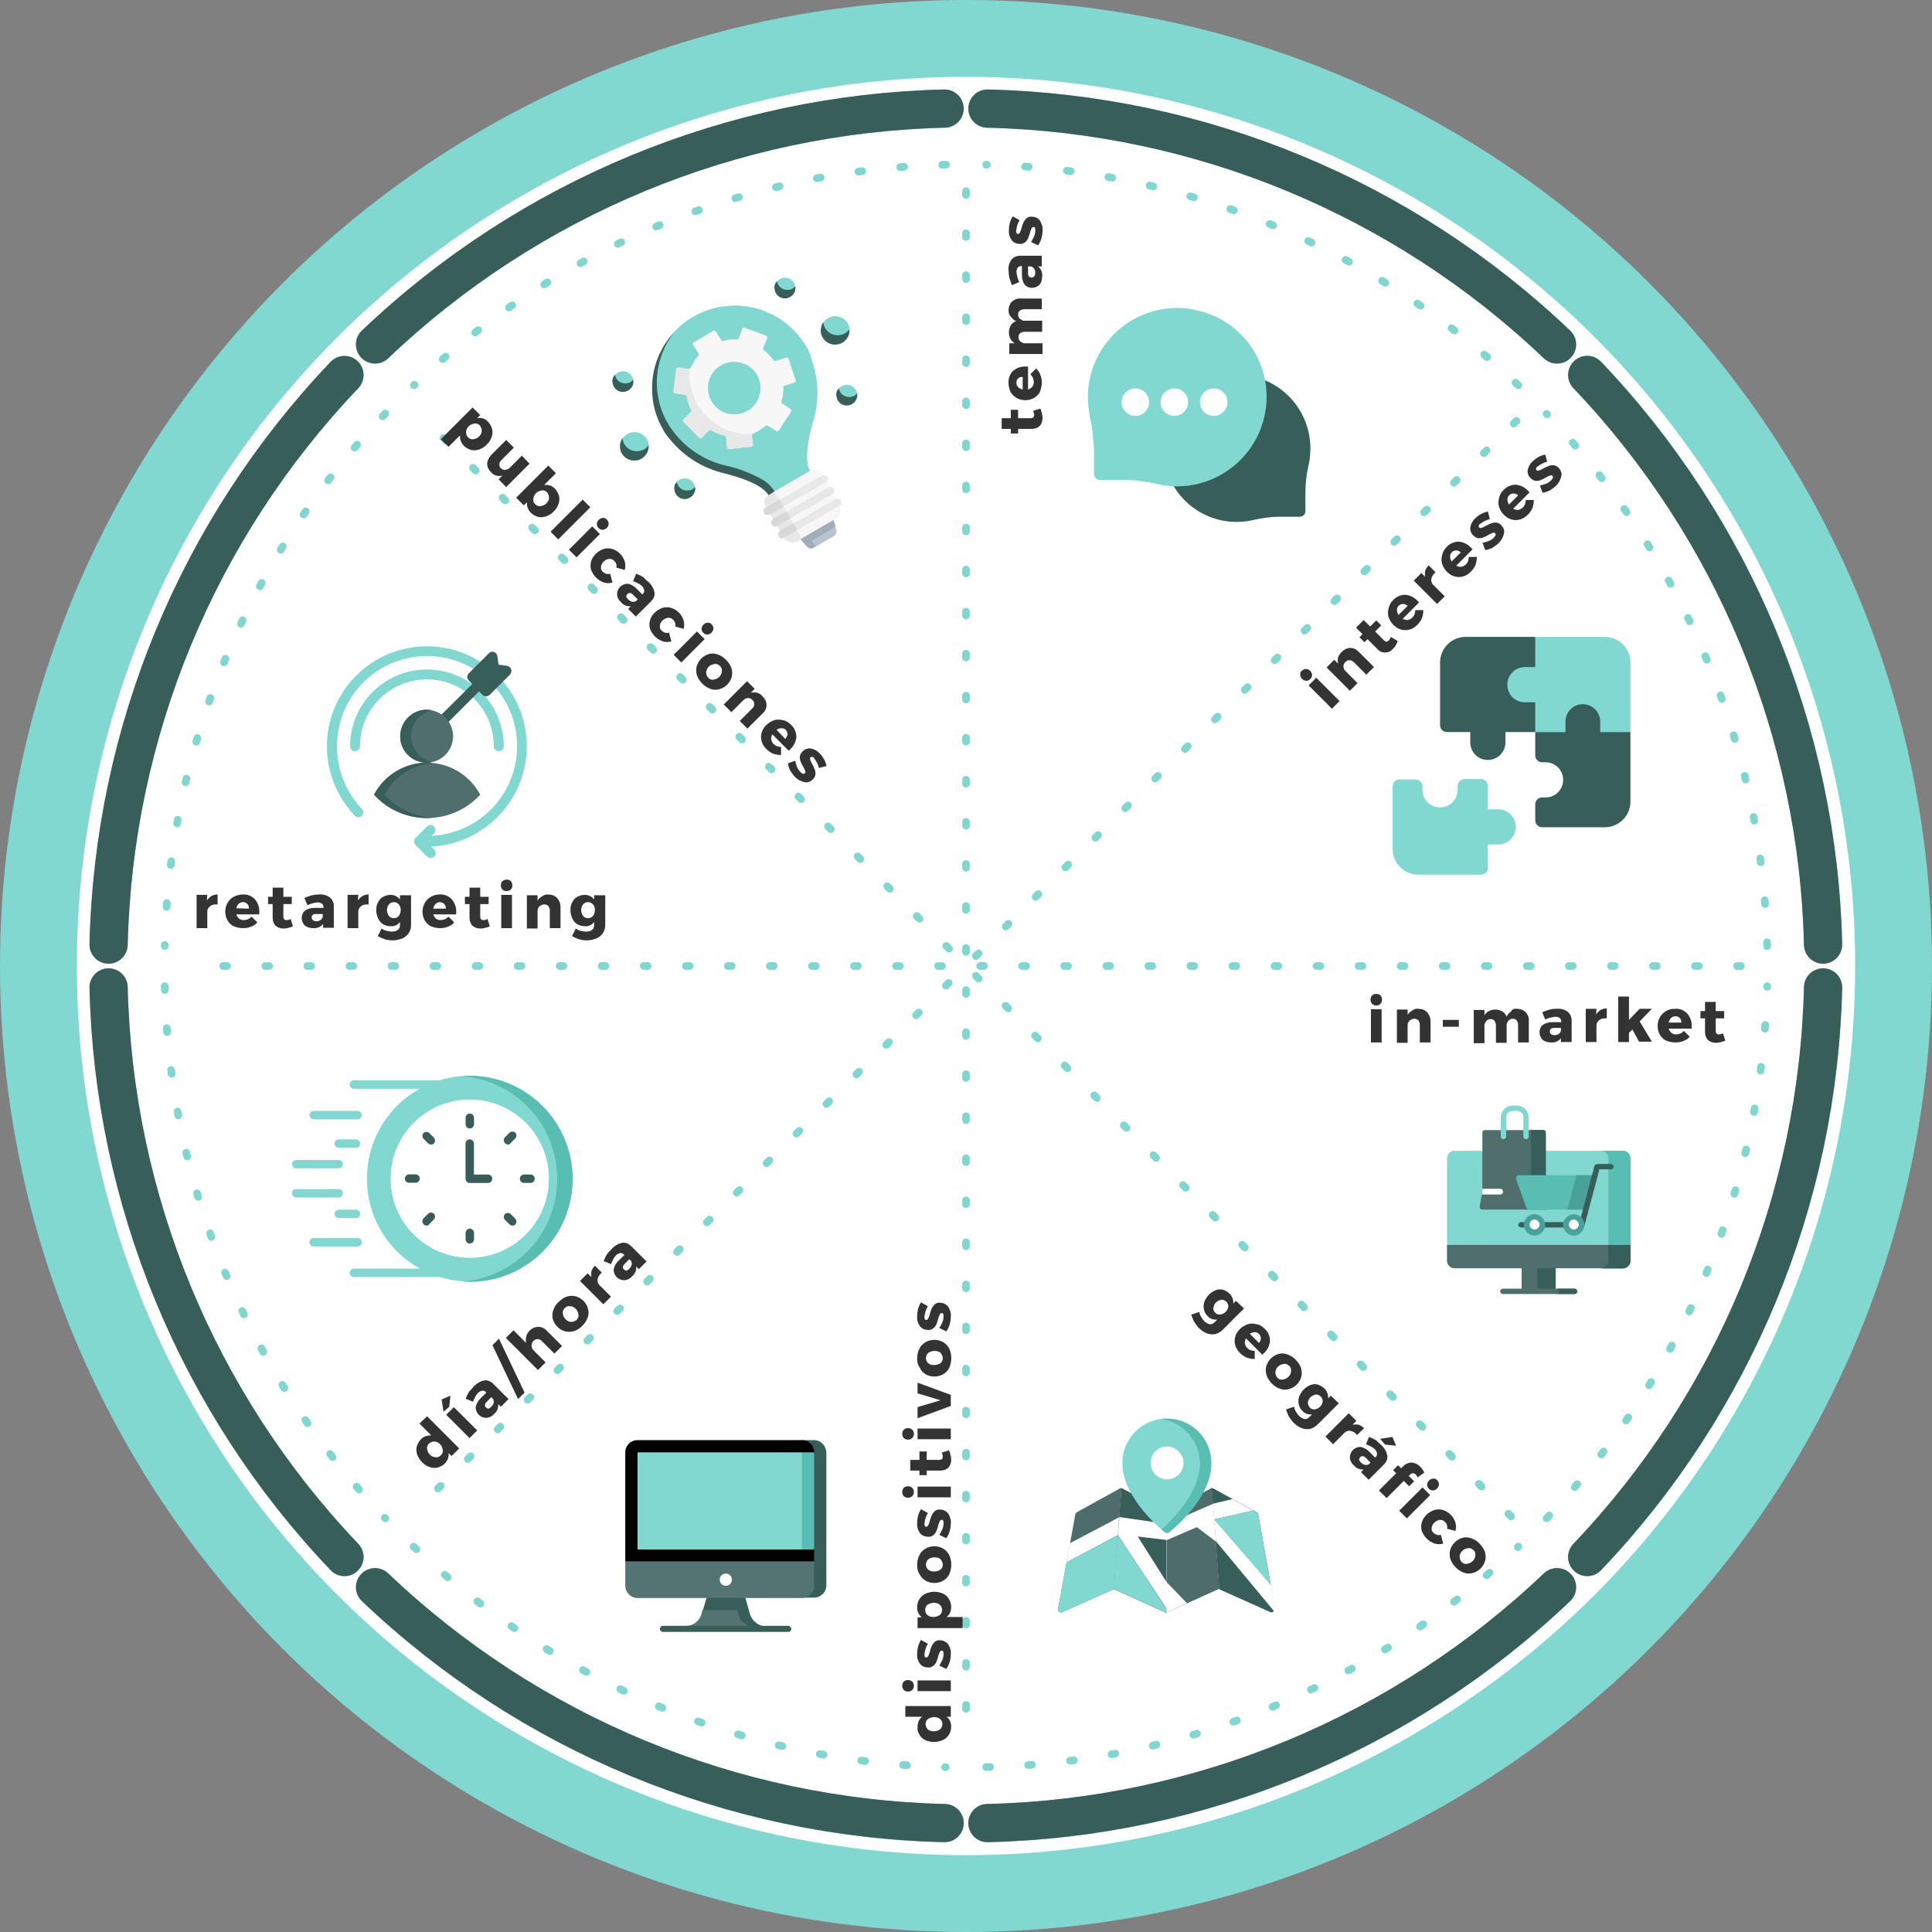 <svg xmlns="http://www.w3.org/2000/svg" xmlns:xlink="http://www.w3.org/1999/xlink" id="Capa_1" x="0px" y="0px" viewBox="0 0 505.4 505.4" style="enable-background:new 0 0 505.4 505.4;" xml:space="preserve">
<rect x="0" y="0" width="505.4" height="505.4" fill="#808080" stroke="none"/>
<style type="text/css">
	.st0{fill:#81D8D0;}
	.st1{fill:#FFFFFF;}
	.st2{fill:none;stroke:#80D7CF;stroke-width:10;stroke-linecap:round;stroke-miterlimit:10;}
	.st3{fill:none;stroke:#385E5A;stroke-width:10;stroke-linecap:round;stroke-miterlimit:10;}
	.st4{fill:none;stroke:#80D7CF;stroke-width:2;stroke-linecap:round;stroke-miterlimit:10;stroke-dasharray:1,10;}
	.st5{fill:#F8F7F7;}
	.st6{fill:#E8E8E8;}
	.st7{fill:#B6C4CF;}
	.st8{fill:#385E5A;}
	.st9{fill:#9FACBA;}
	.st10{fill:#D8D8D8;}
	.st11{fill:#547471;}
	.st12{fill:#58BEB4;}
	.st13{fill:url(#Trazado_4794_1_);}
	.st14{fill:#506F6C;}
	.st15{fill:#49A299;}
	.st16{fill:#4E6C69;}
	.st17{fill:#385D59;}
	.st18{fill:#333333;}
</style>
<g id="Grupo_3562" transform="translate(-1011.674 -5816.105)">
	<g id="Grupo_3201" transform="translate(1011.674 5816.105)">
		<circle id="Elipse_1156" class="st0" cx="252.7" cy="252.7" r="252.7"></circle>
		<g transform="matrix(1, 0, 0, 1, 0, 0)">
			<circle id="Elipse_1157-2" class="st1" cx="252.7" cy="252.7" r="232.6"></circle>
		</g>
		<g id="Grupo_3198" transform="translate(28.432 28.432)">
			<path id="Trazado_4731" class="st2" d="M69.7,386.8c40.3,38.4,93.4,60.4,149,61.7"></path>
			<path id="Trazado_4732" class="st2" d="M378.9,61.7C338.6,23.3,285.5,1.3,229.9,0"></path>
			<path id="Trazado_4733" class="st2" d="M61.7,69.7C23.3,109.9,1.3,163,0,218.6"></path>
			<path id="Trazado_4734" class="st2" d="M218.6,0C163,1.3,109.9,23.3,69.7,61.7"></path>
			<path id="Trazado_4735" class="st2" d="M0,229.9c1.3,55.6,23.3,108.7,61.7,149"></path>
			<path id="Trazado_4736" class="st2" d="M448.5,218.6c-1.3-55.6-23.3-108.7-61.7-149"></path>
			<path id="Trazado_4737" class="st2" d="M386.8,378.9c38.4-40.3,60.4-93.4,61.7-149"></path>
			<path id="Trazado_4738" class="st2" d="M229.9,448.5c55.6-1.3,108.7-23.3,149-61.7"></path>
		</g>
		<g id="Grupo_3199" transform="translate(28.432 28.432)">
			<g transform="matrix(1, 0, 0, 1, -28.43, -28.43)">
				<path id="Trazado_4740-2" class="st3" d="M98.1,415.2c40.3,38.4,93.4,60.4,149,61.7"></path>
			</g>
			<g transform="matrix(1, 0, 0, 1, -28.43, -28.43)">
				<path id="Trazado_4741-2" class="st3" d="M407.3,90.1c-40.3-38.4-93.4-60.4-149-61.7"></path>
			</g>
			<g transform="matrix(1, 0, 0, 1, -28.43, -28.43)">
				<path id="Trazado_4742-2" class="st3" d="M90.1,98.1c-38.4,40.3-60.4,93.4-61.7,149"></path>
			</g>
			<g transform="matrix(1, 0, 0, 1, -28.43, -28.43)">
				<path id="Trazado_4743-2" class="st3" d="M247.1,28.4c-55.6,1.3-108.7,23.3-149,61.7"></path>
			</g>
			<g transform="matrix(1, 0, 0, 1, -28.43, -28.43)">
				<path id="Trazado_4744-2" class="st3" d="M28.4,258.3c1.3,55.6,23.3,108.7,61.7,149"></path>
			</g>
			<g transform="matrix(1, 0, 0, 1, -28.43, -28.43)">
				<path id="Trazado_4745-2" class="st3" d="M476.9,247.1c-1.3-55.6-23.3-108.7-61.7-149"></path>
			</g>
			<g transform="matrix(1, 0, 0, 1, -28.43, -28.43)">
				<path id="Trazado_4746-2" class="st3" d="M415.2,407.3c38.4-40.3,60.4-93.4,61.7-149"></path>
			</g>
			<g transform="matrix(1, 0, 0, 1, -28.43, -28.43)">
				<path id="Trazado_4747-2" class="st3" d="M258.3,476.9c55.6-1.3,108.7-23.3,149-61.7"></path>
			</g>
		</g>
		<g id="Grupo_3200" transform="translate(43.082 43.082)">
			<path id="Trazado_4749" class="st4" d="M65.1,361.5c37.6,35.9,87.3,56.4,139.2,57.7"></path>
			<path id="Trazado_4750" class="st4" d="M354.1,57.7C316.5,21.8,266.8,1.2,214.9,0"></path>
			<path id="Trazado_4751" class="st4" d="M57.7,65.1C21.8,102.7,1.2,152.4,0,204.4"></path>
			<path id="Trazado_4752" class="st4" d="M204.4,0c-52,1.2-101.6,21.8-139.2,57.7"></path>
			<path id="Trazado_4753" class="st4" d="M0,214.9c1.2,52,21.8,101.6,57.7,139.2"></path>
			<path id="Trazado_4754" class="st4" d="M419.2,204.4c-1.2-52-21.8-101.6-57.7-139.2"></path>
			<path id="Trazado_4755" class="st4" d="M361.5,354.1c35.9-37.6,56.4-87.3,57.7-139.2"></path>
			<path id="Trazado_4756" class="st4" d="M214.9,419.2c52-1.2,101.6-21.8,139.2-57.7"></path>
		</g>
		<line id="L&#xED;nea_150" class="st4" x1="252.7" y1="50" x2="252.7" y2="455.4"></line>
		<line id="L&#xED;nea_151" class="st4" x1="455.4" y1="252.7" x2="50" y2="252.7"></line>
		<line id="L&#xED;nea_152" class="st4" x1="396.7" y1="110.1" x2="108.6" y2="395.3"></line>
		<line id="L&#xED;nea_153" class="st4" x1="395.3" y1="396.7" x2="110.1" y2="108.6"></line>
	</g>
	<g id="bombilla" transform="translate(1163.578 5915.954) rotate(-30)">
		<path id="Trazado_4759" class="st0" d="M55.7,21.7C55.7,9.7,46,0,34,0c-2.4,0-4.7,0.4-7,1.2c-3.7,1.3-6.9,3.6-9.4,6.7    c-3.2,3.8-5,8.7-4.9,13.7c0,1.2,0,2.4,0.2,3.6c1.1,5.4,3.9,10.3,7.9,14.1c3.3,3.2,7.2,7.6,7.2,10.9l5.6,0.4l6.7-0.4    c0-3.2,3.9-7.7,7.2-10.8c4-3.8,6.7-8.7,7.7-14.1C55.6,24.1,55.7,22.9,55.7,21.7L55.7,21.7z"></path>
		<g id="Grupo_3206" transform="translate(17.987 5.785)">
			<path id="Trazado_4760" class="st5" d="M26,27.9l-1.2-2.4c-0.1-0.2-0.1-0.4,0.1-0.5c0.9-0.9,1.7-1.9,2.3-3     c0.1-0.2,0.3-0.3,0.5-0.2l2.7,0.6c0.2,0,0.5-0.1,0.5-0.4l1.2-5.8c0-0.2-0.1-0.5-0.3-0.5L28.9,15c-0.2,0-0.3-0.2-0.4-0.4     c-0.1-1.2-0.4-2.5-0.9-3.6c-0.1-0.2,0-0.4,0.1-0.5L30,8.7C30.1,8.5,30.2,8.2,30,8c0,0,0,0,0,0l-3.8-4.6c-0.2-0.2-0.4-0.2-0.6-0.1     c0,0,0,0,0,0l-2.1,1.8c-0.2,0.1-0.4,0.1-0.5,0c-1-0.7-2.2-1.2-3.4-1.5c-0.2-0.1-0.3-0.2-0.3-0.4l-0.1-2.8c0-0.2-0.2-0.4-0.5-0.4     c0,0,0,0,0,0l-6,0.1c-0.2,0-0.4,0.2-0.4,0.5l0.1,2.7c0,0.2-0.1,0.4-0.3,0.4c-1.2,0.4-2.3,1-3.3,1.7C8.6,5.5,8.5,5.5,8.4,5.5     c-0.1,0-0.3,0.1-0.3,0L5.9,3.9C5.7,3.8,5.4,3.8,5.3,4L1.9,8.6C1.7,8.8,1.8,9.1,2,9.2l2.2,1.6c0.2,0.1,0.2,0.3,0.1,0.5     c-0.5,1.2-0.7,2.5-0.8,3.8c0,0.2-0.1,0.4-0.3,0.4l-2.7,0.7c-0.2,0.1-0.4,0.3-0.3,0.5c0,0,0,0,0,0l1.4,5.6     c0.1,0.2,0.3,0.4,0.5,0.3L4.7,22c0.2,0,0.4,0,0.5,0.2c0.3,0.6,0.7,1.1,1.1,1.7c0.4,0.5,0.9,0.9,1.3,1.4c0.1,0.1,0.2,0.3,0.1,0.5     l-1.1,2.5c-0.1,0.2,0,0.5,0.2,0.6c0,0,0,0,0,0l5.3,2.3c0.2,0.1,0.5,0,0.6-0.2l1.1-2.3c0,0,0.1-0.1,0.1-0.1     c0.1-0.1,0.3-0.2,0.4-0.1c1.3,0.2,2.5,0.1,3.8-0.1c0.2,0,0.4,0.1,0.5,0.2l1.3,2.4c0.1,0.2,0.4,0.3,0.6,0.2l5.3-2.7     C26,28.3,26.1,28.1,26,27.9C26,27.9,26,27.9,26,27.9z M10.7,20.2c-2.4-2.9-2.1-7.2,0.8-9.7s7.2-2.1,9.7,0.8s2.1,7.2-0.8,9.7     c0,0,0,0,0,0C17.5,23.5,13.2,23.1,10.7,20.2z"></path>
			<path id="Trazado_4761" class="st6" d="M12.2,31.3l-5.4-2.5c-0.2-0.1-0.3-0.4-0.2-0.6c0,0,0,0,0,0l1.1-2.5c0.1-0.2,0-0.4-0.1-0.5     c-0.5-0.4-0.9-0.8-1.3-1.3c-0.4-0.5-0.8-1-1.1-1.6c-0.1-0.2-0.3-0.2-0.5-0.2L2,22.8c-0.2,0.1-0.5-0.1-0.5-0.3L0,16.7     c-0.1-0.2,0.1-0.5,0.3-0.5c0,0,0,0,0,0L3,15.5c0.2,0,0.3-0.2,0.3-0.4c0.1-1.3,0.3-2.5,0.8-3.7c0.1-0.2,0-0.4-0.1-0.5L1.8,9.2     C1.6,9.1,1.6,8.8,1.7,8.6l3.6-4.8c0.1-0.2,0.4-0.2,0.6-0.1l2.2,1.7c0.1,0.1,0.2,0.1,0.3,0.1c-5,7.1-3.3,16.9,3.8,21.9     c0.6,0.4,1.2,0.8,1.8,1.1c0,0-0.1,0.1-0.1,0.1l-1.1,2.5C12.7,31.3,12.4,31.4,12.2,31.3z"></path>
		</g>
		<path id="Trazado_4762" class="st7" d="M39,63.3l-0.3,2.9L38.5,67c-0.1,0.6-0.7,1.1-1.3,1.1h-5.5L31.1,68c-0.7,0-1.2-0.5-1.3-1.1    L29,63.5L39,63.3z"></path>
		<path id="Trazado_4763" class="st8" d="M29.5,49.3c-0.2-1.2-0.5-2.3-1.1-3.3c-1.8-3-4-5.8-6.6-8.1c-3.7-3.5-6.2-8.1-7.1-13    c-0.2-1.1-0.3-2.2-0.4-3.2c0-0.7,0-1.4,0-2.1c0.5-8.3,5.7-15.5,13.4-18.6c-5.2,1.6-9.6,5-12.3,9.7c-2.1,3.5-3.1,7.4-3,11.5l0,0    c0,1.1,0.2,2.1,0.4,3.2c1,5.4,3.7,10.3,7.7,14.1c3.3,3.2,7.2,7.6,7.2,10.8l1,0.1l0.9-0.1L29.5,49.3z"></path>
		<g id="Grupo_3213" transform="translate(0 2.742)">
			<g id="Grupo_3207" transform="translate(6.855 32.354)">
				<path id="Trazado_4764" class="st0" d="M0.1,2.8c0,1.4,1,2.5,2.4,2.6c0.1,0,0.1,0,0.2,0c1.1,0.1,2.2-0.6,2.6-1.7      c0.5-1.4-0.2-3-1.7-3.5c-0.6-0.2-1.3-0.2-1.9,0C0.7,0.6,0.1,1.6,0.1,2.8z"></path>
				<path id="Trazado_4765" class="st8" d="M5.3,3.7C4.8,5.1,3.2,5.8,1.8,5.3s-2.2-2.1-1.6-3.5C0.4,1,1,0.4,1.8,0.2      C1.3,1.6,2,3.2,3.5,3.7c0.3,0.1,0.6,0.2,0.9,0.2C4.7,3.8,5,3.8,5.3,3.7z"></path>
			</g>
			<g id="Grupo_3208" transform="translate(55.796 32.354)">
				<path id="Trazado_4766" class="st0" d="M0.1,2.8c0,1.4,1,2.5,2.4,2.6c0.1,0,0.1,0,0.2,0c1.1,0.1,2.2-0.6,2.6-1.7      c0.5-1.4-0.2-3-1.7-3.5c-0.6-0.2-1.3-0.2-1.9,0C0.7,0.6,0.1,1.6,0.1,2.8z"></path>
				<path id="Trazado_4767" class="st8" d="M5.3,3.7C4.8,5.1,3.2,5.8,1.8,5.3s-2.2-2.1-1.6-3.5C0.4,1,1,0.4,1.8,0.2      C1.3,1.6,2,3.2,3.5,3.7c0.3,0.1,0.6,0.2,0.9,0.2C4.7,3.8,5,3.8,5.3,3.7z"></path>
			</g>
			<g id="Grupo_3209" transform="translate(6.855 0)">
				<path id="Trazado_4768" class="st0" d="M0.1,2.8c0,1.4,1,2.5,2.4,2.6c0.1,0,0.1,0,0.2,0c1.1,0.1,2.2-0.6,2.6-1.7      c0.5-1.4-0.2-3-1.7-3.5c-0.6-0.2-1.3-0.2-1.9,0C0.7,0.6,0.1,1.6,0.1,2.8z"></path>
				<path id="Trazado_4769" class="st8" d="M5.3,3.7C4.8,5.1,3.2,5.8,1.8,5.3s-2.2-2.1-1.6-3.5C0.4,1,1,0.4,1.8,0.2      C1.3,1.6,2,3.2,3.5,3.7c0.3,0.1,0.6,0.2,0.9,0.2C4.7,3.8,5,3.8,5.3,3.7z"></path>
			</g>
			<g id="Grupo_3210" transform="translate(55.796 0)">
				<path id="Trazado_4770" class="st0" d="M0.1,2.8c0,1.4,1,2.5,2.4,2.6c0.1,0,0.1,0,0.2,0c1.1,0.1,2.2-0.6,2.6-1.7      c0.5-1.4-0.2-3-1.7-3.5c-0.6-0.2-1.3-0.2-1.9,0C0.7,0.6,0.1,1.6,0.1,2.8z"></path>
				<path id="Trazado_4771" class="st8" d="M5.3,3.7C4.8,5.1,3.2,5.8,1.8,5.3s-2.2-2.1-1.6-3.5C0.4,1,1,0.4,1.8,0.2      C1.3,1.6,2,3.2,3.5,3.7c0.3,0.1,0.6,0.2,0.9,0.2C4.7,3.8,5,3.8,5.3,3.7z"></path>
			</g>
			<g id="Grupo_3211" transform="translate(60.663 15.183)">
				<path id="Trazado_4772" class="st0" d="M7.5,3.7c0,0.6-0.1,1.1-0.4,1.6c-0.6,1.3-2,2-3.4,1.9C1.9,7.3,0.3,5.9,0.2,4      c0-0.1,0-0.2,0-0.3C0.1,2.3,0.9,1,2.1,0.4c1.9-0.9,4.1-0.1,5,1.8C7.3,2.6,7.5,3.2,7.5,3.7z"></path>
				<path id="Trazado_4773" class="st8" d="M7.1,5.3C6.2,7.2,4,8,2.1,7.1s-2.7-3.1-1.8-5c0.4-0.8,1-1.4,1.8-1.8      c-0.9,1.9-0.1,4.1,1.8,5c0.5,0.2,1,0.4,1.6,0.4C6.1,5.7,6.6,5.6,7.1,5.3z"></path>
			</g>
			<g id="Grupo_3212" transform="translate(0 15.183)">
				<path id="Trazado_4774" class="st0" d="M7.5,3.7c0,0.6-0.1,1.1-0.4,1.6c-0.6,1.3-2,2-3.4,1.9C1.9,7.3,0.3,5.9,0.2,4      c0-0.1,0-0.2,0-0.3C0.1,2.3,0.9,1,2.1,0.4c1.9-0.9,4.1-0.1,5,1.8C7.3,2.6,7.5,3.2,7.5,3.7z"></path>
				<path id="Trazado_4775" class="st8" d="M7.1,5.3C6.2,7.2,4,8,2.1,7.1s-2.7-3.1-1.8-5c0.4-0.8,1-1.4,1.8-1.8      c-0.9,1.9-0.1,4.1,1.8,5c0.5,0.2,1,0.4,1.6,0.4C6.1,5.7,6.6,5.6,7.1,5.3z"></path>
			</g>
		</g>
		<path id="Trazado_4776" class="st9" d="M39.4,63.3L29,63.5l0.7,3.5c0.1,0.6,0.7,1.1,1.3,1.1h0.8l-0.3-1.4c0-0.2,0.1-0.4,0.3-0.5    c0,0,0,0,0.1,0h6.9L39.4,63.3z"></path>
		<path id="Trazado_4777" class="st5" d="M42.5,52.1v9.6c0,1.5-1.2,2.7-2.7,2.7H29.6l-1.1-0.1c-1.5,0-2.7-1.2-2.7-2.7l-0.1-9.3    c0-1.1,0.9-1.9,1.9-1.9c0,0,0,0,0,0l2-0.2l10.9,0C41.6,50.2,42.5,51,42.5,52.1C42.5,52.1,42.5,52.1,42.5,52.1z"></path>
		<path id="Trazado_4778" class="st6" d="M29.6,50.2l0,14.3h-1.3c-1.5,0-2.7-1.2-2.7-2.7c0,0,0,0,0,0l0-9.6c0-1.1,0.9-1.9,1.9-1.9    H29.6z"></path>
		<g id="Grupo_3217" transform="translate(24.676 52.712)">
			<g id="Grupo_3214" transform="translate(0 3.564)">
				<path id="Trazado_4779" class="st6" d="M17.8,2.1L1,2.1c-0.6,0-1-0.5-1-1c0-0.6,0.5-1,1-1l16.7,0c0.6,0,1,0.5,1,1      S18.3,2.1,17.8,2.1C17.8,2.1,17.8,2.1,17.8,2.1z"></path>
			</g>
			<g id="Grupo_3215" transform="translate(0 7.129)">
				<path id="Trazado_4780" class="st6" d="M17.8,2.1L1,2.1c-0.6,0-1-0.5-1-1c0-0.6,0.5-1,1-1l16.7,0c0.6,0,1,0.5,1,1      C18.8,1.6,18.3,2.1,17.8,2.1C17.8,2.1,17.8,2.1,17.8,2.1z"></path>
			</g>
			<g id="Grupo_3216" transform="translate(0.069 0)">
				<path id="Trazado_4781" class="st6" d="M17.8,2.1L1,2.1c-0.6,0-1-0.5-1-1c0-0.6,0.5-1,1-1l16.7,0c0.6,0,1,0.5,1,1      C18.8,1.6,18.3,2.1,17.8,2.1C17.8,2.1,17.8,2.1,17.8,2.1z"></path>
			</g>
		</g>
		<g id="Grupo_3221" transform="translate(24.676 52.712)">
			<g id="Grupo_3218" transform="translate(0 3.564)">
				<path id="Trazado_4782" class="st10" d="M5,0l0,2.1L1,2.1c0,0,0,0-0.1,0c-0.6,0-1-0.5-1-1c0-0.6,0.5-1,1-1c0,0,0,0,0,0      C1,0,1,0,1,0L5,0z"></path>
			</g>
			<g id="Grupo_3219" transform="translate(0 7.129)">
				<path id="Trazado_4783" class="st10" d="M5,0v2.1L1,2.1c0,0,0,0-0.1,0c-0.6,0-1-0.5-1-1c0-0.6,0.5-1,1-1C1,0,1,0,1,0L5,0z"></path>
			</g>
			<g id="Grupo_3220" transform="translate(0.069 0)">
				<path id="Trazado_4784" class="st10" d="M4.9,0v2.1L1,2.1c0,0-0.1,0-0.1,0C0.2,2-0.4,1.7-0.4,1c0-0.7,0.6-1.2,1.2-1      C0.9,0,1,0,1,0L4.9,0z"></path>
			</g>
		</g>
	</g>
	<g id="escritorio" transform="translate(1175.244 6192.836)">
		<path id="Trazado_4785" class="st11" d="M29.1,41.2l-8.9,3.2l-0.3,1.2c-0.6,1.8-2.2,3-4,3v0.8h18.4L29.1,41.2z"></path>
		<g transform="matrix(1, 0, 0, 1, -163.57, -376.73)">
			<path id="Trazado_4786-2" class="st8" d="M196.2,422.3L195,418l-5.1-3.2l-5.1,3.2l-0.9,3.2h8.9l0.3,1.2c0.6,1.8,2.2,3,4,3.1     l1.6,0.8l1.6-0.8C198.4,425.3,196.8,424.1,196.2,422.3z"></path>
		</g>
		<path id="Trazado_4787" class="st8" d="M46.2,41.2h3.2c1.7,0,3.2-1.4,3.2-3.2v-6.3l-6.3-6.3V41.2z"></path>
		<path id="Trazado_4788" class="st11" d="M0,38.1c0,1.7,1.4,3.2,3.2,3.2h43c1.7,0,3.2-1.4,3.2-3.2V19L0,31.7V38.1z"></path>
		<path id="Trazado_4789" class="st8" d="M49.4,0h-3.2l3.2,31.7h3.2V3.2C52.5,1.4,51.1,0,49.4,0z"></path>
		<path id="Trazado_4790" d="M49.4,3.2C49.4,1.4,48,0,46.2,0h-43C1.4,0,0,1.4,0,3.2v28.5h49.4v-3.2L26.3,15.9L49.4,3.2z"></path>
		<path id="Trazado_4791" class="st12" d="M49.4,3.2h-3.2L26.3,15.9l19.9,12.7h3.2L49.4,3.2z"></path>
		<path id="Trazado_4792" class="st0" d="M46.2,3.2h-43c0,0,0,25.4,0,25.4h43C46.2,28.5,46.2,3.2,46.2,3.2z"></path>
		<circle id="Elipse_1158" class="st1" cx="26.3" cy="36.5" r="1.6"></circle>
		<g transform="matrix(1, 0, 0, 1, -163.57, -376.73)">
			<path id="Trazado_4793-2" class="st8" d="M206.2,426.9h-32.8c-0.4,0-0.8-0.4-0.8-0.8c0-0.4,0.4-0.8,0.8-0.8h32.8     c0.4,0,0.8,0.4,0.8,0.8C207,426.6,206.7,426.9,206.2,426.9z"></path>
		</g>
	</g>
	<g id="charla" transform="translate(1296.252 5896.663)">
		
			<linearGradient id="Trazado_4794_1_" gradientUnits="userSpaceOnUse" x1="-326.762" y1="588.527" x2="-326.031" y2="589.259" gradientTransform="matrix(38.408 0 0 -38.407 12595.655 22637.598)">
			<stop offset="0" style="stop-color:#A7F3CE"></stop>
			<stop offset="1" style="stop-color:#61DB99"></stop>
		</linearGradient>
		<path id="Trazado_4794" class="st13" d="M38.7,17.5c10.6-0.2,19.3,8.3,19.5,18.9c0,1.5-0.1,3-0.4,4.4c-0.6,2.5-0.9,5-0.9,7.5v4.9    c0,0.7-0.6,1.4-1.4,1.4h-4.9c-2.5,0-5,0.3-7.5,0.9c-10.4,2.3-20.6-4.2-22.9-14.6C17.9,30.5,24.4,20.3,34.8,18    C36.1,17.7,37.4,17.5,38.7,17.5L38.7,17.5z"></path>
		<path id="Trazado_4795" class="st8" d="M38.7,17.5c10.6-0.2,19.3,8.3,19.5,18.9c0,1.5-0.1,3-0.4,4.4c-0.6,2.5-0.9,5-0.9,7.5v4.9    c0,0.7-0.6,1.4-1.4,1.4h-4.9c-2.5,0-5,0.3-7.5,0.9c-10.4,2.3-20.6-4.2-22.9-14.6C17.9,30.5,24.4,20.3,34.8,18    C36.1,17.7,37.4,17.5,38.7,17.5L38.7,17.5z"></path>
		<path id="Trazado_4796" class="st0" d="M23.8,0C10.8-0.2,0.2,10.1,0,23c0,1.8,0.2,3.6,0.5,5.4c0.7,3,1,6.1,1.1,9.1v5.9    c0,0.9,0.7,1.6,1.6,1.6h6c3.1,0,6.1,0.4,9.1,1.1c12.6,2.8,25.1-5.2,27.9-17.8S41.1,3.3,28.4,0.6C26.9,0.2,25.3,0,23.8,0z"></path>
		<g transform="matrix(1, 0, 0, 1, -284.58, -80.56)">
			<circle id="Elipse_1159-2" class="st1" cx="297" cy="105.2" r="3.6"></circle>
		</g>
		<g transform="matrix(1, 0, 0, 1, -284.58, -80.56)">
			<circle id="Elipse_1160-2" class="st1" cx="307.2" cy="105.2" r="3.6"></circle>
		</g>
		<g transform="matrix(1, 0, 0, 1, -284.58, -80.56)">
			<circle id="Elipse_1161-2" class="st1" cx="317.5" cy="105.2" r="3.6"></circle>
		</g>
	</g>
	<g id="rompecabezas" transform="translate(1375.986 5982.711)">
		<path id="Trazado_4797" class="st8" d="M19.1,0c-3.7,0-6.7,3-6.7,6.7v16.4c0,1,0.8,1.8,1.8,1.8h6.1v2.7c0,2.5,2,4.6,4.6,4.6    c2.5,0,4.6-2,4.6-4.6v-2.7h7.9l2.4-7.9V7.9L37.3,0H19.1z"></path>
		<path id="Trazado_4798" class="st0" d="M55.5,0H37.3v7.9h-2.7c-2.5,0-4.6,2-4.6,4.6s2,4.6,4.6,4.6h2.7v7.9l7.9,2.4h9.1l7.9-2.4    V6.7C62.2,3,59.2,0,55.5,0C55.5,0,55.5,0,55.5,0z"></path>
		<path id="Trazado_4799" class="st0" d="M6.7,62.2h16.4c1,0,1.8-0.8,1.8-1.8v-6.1h2.7c2.5,0,4.6-2,4.6-4.6c0-2.5-2-4.6-4.6-4.6    h-2.7v-6.1c0-1-0.8-1.8-1.8-1.8c0,0,0,0,0,0h-4.3c-1,0-1.8,0.8-1.8,1.8V40c0,2.5-2,4.6-4.6,4.6s-4.6-2-4.6-4.6v-0.9    c0-1-0.8-1.8-1.8-1.8H1.8c-1,0-1.8,0.8-1.8,1.8v16.4C0,59.2,3,62.2,6.7,62.2C6.7,62.2,6.7,62.2,6.7,62.2z"></path>
		<path id="Trazado_4800" class="st8" d="M45.2,22.2v2.7h-7.9V31c0,1,0.8,1.8,1.8,1.8H40c2.5,0,4.6,2,4.6,4.6c0,2.5-2,4.6-4.6,4.6    h-0.9c-1,0-1.8,0.8-1.8,1.8V48c0,1,0.8,1.8,1.8,1.8h16.4c3.7,0,6.7-3,6.7-6.7v0V24.9h-7.9v-2.7c0-2.5-2-4.6-4.6-4.6    C47.2,17.6,45.2,19.7,45.2,22.2L45.2,22.2z"></path>
	</g>
	<g id="ecommerce" transform="translate(1390.215 6105.227)">
		<g id="Grupo_3224" transform="translate(0 11.915)">
			<path id="Trazado_4801" class="st0" d="M48,28.7c0,1.1-0.9,2-2,2H1.9c-1.1,0-2-0.9-1.9-2V2c0-1.1,0.9-2,1.9-2c0,0,0,0,0,0H46     c1.1,0,2,0.9,2,2c0,0,0,0,0,0L48,28.7L48,28.7z"></path>
			<path id="Trazado_4802" class="st12" d="M46,0h-5.8c1.1,0,2,0.9,2,2c0,0,0,0,0,0v26.8c0,1.1-0.9,2-2,2l0,0H46c1.1,0,2-0.9,2-2     c0,0,0,0,0,0V2C48,0.9,47.1,0,46,0C46,0,46,0,46,0z"></path>
			<g id="Grupo_3222" transform="translate(19.515 30.468)">
				<rect id="Rect&#xE1;ngulo_1997" x="0" y="0" class="st14" width="8.9" height="6.3"></rect>
			</g>
			<rect id="Rect&#xE1;ngulo_1998" x="23.6" y="30.5" class="st8" width="4.8" height="6.3"></rect>
			<g id="Grupo_3223" transform="translate(0 24.628)">
				<path id="Trazado_4803" class="st14" d="M0,0v4.1c0,1.1,0.9,2,1.9,2H46c1.1,0,2-0.9,2-2V0H0z"></path>
			</g>
			<g transform="matrix(1, 0, 0, 1, -378.54, -301.04)">
				<path id="Trazado_4804-2" class="st8" d="M420.7,325.7v4.1c0,1.1-0.9,2-2,2l0,0h5.8c1.1,0,2-0.9,2-2l0,0v-4.1H420.7z"></path>
			</g>
		</g>
		<g id="Grupo_3225" transform="translate(13.895 47.989)">
			<path id="Trazado_4805" class="st14" d="M19.5,1.4H0.7C0.3,1.4,0,1.1,0,0.7C0,0.3,0.3,0,0.7,0c0,0,0,0,0,0h18.7     c0.4,0,0.7,0.3,0.7,0.7C20.2,1.1,19.9,1.4,19.5,1.4C19.5,1.4,19.5,1.4,19.5,1.4z"></path>
		</g>
		<g transform="matrix(1, 0, 0, 1, -378.54, -289.12)">
			<path id="Trazado_4806-2" class="st8" d="M411.9,337.1h-4.8c0.4,0,0.7,0.3,0.7,0.7c0,0.4-0.3,0.7-0.7,0.7c0,0,0,0,0,0h4.8     c0.4,0,0.7-0.3,0.7-0.7C412.6,337.4,412.3,337.1,411.9,337.1C411.9,337.1,411.9,337.1,411.9,337.1z"></path>
		</g>
		<g id="Grupo_3227" transform="translate(8.532)">
			<path id="Trazado_4807" class="st14" d="M17.4,27.3H0.6C0.3,27.3,0,27,0,26.6c0,0,0-0.1,0-0.1l0.7-3.9c0,0,0-0.1,0-0.1V7.1     c0-0.3,0.3-0.6,0.6-0.6h15.3c0.3,0,0.6,0.3,0.6,0.6v15.5c0,0,0,0.1,0,0.1l0.7,3.9c0.1,0.3-0.2,0.7-0.5,0.7     C17.5,27.3,17.4,27.3,17.4,27.3z"></path>
			<g transform="matrix(1, 0, 0, 1, -387.07, -289.12)">
				<path id="Trazado_4808-2" class="st8" d="M405.1,315.7l-0.7-3.9c0,0,0-0.1,0-0.1v-15.5c0-0.3-0.3-0.6-0.6-0.6h-3.9      c0.3,0,0.6,0.3,0.6,0.6v15.5c0,0,0,0.1,0,0.1l0.7,3.9c0.1,0.3-0.2,0.7-0.5,0.7c0,0-0.1,0-0.1,0h3.9c0.3,0,0.6-0.3,0.6-0.6      C405.1,315.7,405.1,315.7,405.1,315.7z"></path>
			</g>
			<g id="Grupo_3226" transform="translate(5.497)">
				<g transform="matrix(1, 0, 0, 1, -392.57, -289.12)">
					<path id="Trazado_4809-2" class="st0" d="M399.2,298c-0.4,0-0.7-0.3-0.7-0.7v-5c0-0.9-0.7-1.7-1.7-1.7h-1.1       c-0.9,0-1.7,0.7-1.7,1.7v5c0,0.4-0.3,0.7-0.7,0.7c-0.4,0-0.7-0.3-0.7-0.7v-5c0-1.7,1.4-3.1,3.1-3.1c0,0,0,0,0,0h1.1       c1.7,0,3.1,1.4,3.1,3.1c0,0,0,0,0,0v5C399.9,297.7,399.6,298,399.2,298L399.2,298z"></path>
				</g>
			</g>
		</g>
		<g id="Grupo_3231" transform="translate(18.054 15.295)">
			<path id="Trazado_4810" class="st12" d="M20.6,3L20.6,3l-2.4,9H3.6c-0.5,0-0.9-0.3-1-0.7L0,4C-0.1,3.6,0.1,3.2,0.5,3     c0.1,0,0.2,0,0.2,0L20.6,3L20.6,3z"></path>
			<path id="Trazado_4811" class="st15" d="M20.6,3h-4.8l0,0L13.4,12h4.8L20.6,3L20.6,3L20.6,3z"></path>
			<g id="Grupo_3228" transform="translate(0.574)">
				<g transform="matrix(1, 0, 0, 1, -397.17, -304.42)">
					<path id="Trazado_4812-2" class="st8" d="M413.8,321.1h-15.9c-0.4,0-0.7-0.3-0.7-0.7c0-0.4,0.3-0.7,0.7-0.7h15.3l3.9-14.7       c0.1-0.3,0.4-0.5,0.7-0.5h3.6c0.4,0,0.7,0.3,0.7,0.7c0,0.4-0.3,0.7-0.7,0.7h-3l-3.9,14.7C414.4,320.9,414.1,321.1,413.8,321.1z       "></path>
				</g>
			</g>
			<g id="Grupo_3229" transform="translate(2.031 13.208)">
				<g transform="matrix(1, 0, 0, 1, -398.63, -317.62)">
					<circle id="Elipse_1162-2" class="st1" cx="401.4" cy="320.4" r="2.1"></circle>
				</g>
				<path id="Trazado_4813" class="st15" d="M2.8,5.6C1.3,5.6,0,4.3,0,2.8C0,1.2,1.3,0,2.8,0c1.5,0,2.8,1.3,2.8,2.8l0,0      C5.6,4.3,4.3,5.6,2.8,5.6z M2.8,1.4c-0.7,0-1.3,0.6-1.3,1.3s0.6,1.3,1.3,1.3c0.7,0,1.3-0.6,1.3-1.3l0,0C4.1,2.1,3.5,1.4,2.8,1.4      L2.8,1.4z"></path>
			</g>
			<g id="Grupo_3230" transform="translate(12.296 13.208)">
				<g transform="matrix(1, 0, 0, 1, -408.89, -317.62)">
					<circle id="Elipse_1163-2" class="st1" cx="411.7" cy="320.4" r="2.1"></circle>
				</g>
				<path id="Trazado_4814" class="st15" d="M2.8,5.6C1.3,5.6,0,4.3,0,2.8S1.3,0,2.8,0c1.5,0,2.8,1.3,2.8,2.8v0      C5.6,4.3,4.3,5.6,2.8,5.6z M2.8,1.4c-0.7,0-1.3,0.6-1.3,1.3s0.6,1.3,1.3,1.3s1.3-0.6,1.3-1.3l0,0C4.1,2.1,3.5,1.4,2.8,1.4      L2.8,1.4z"></path>
			</g>
		</g>
		<g id="Grupo_3232" transform="translate(9.143 21.849)">
			<path id="Trazado_4815" class="st1" d="M4.8,1.5c0.4,0,0.7-0.3,0.7-0.7C5.5,0.3,5.2,0,4.8,0c0,0,0,0,0,0c0,0-4.6,0-4.7,0v0.7     c0,0,0,0.1,0,0.1L0,1.5H4.8z"></path>
		</g>
	</g>
	<g id="mapa" transform="translate(1288.47 6187.195)">
		<g id="Grupo_3233" transform="translate(14.544 18.203)">
			<path id="Trazado_4816" class="st8" d="M42.2,31.5L37.8,6.9c0-0.2-0.2-0.5-0.4-0.6L26.1,0.1C26,0,25.8,0,25.6,0l2,26.4l-0.1,0     l13.4,6c0.4,0.2,0.9,0,1.1-0.4C42.2,31.8,42.3,31.7,42.2,31.5L42.2,31.5z"></path>
			<path id="Trazado_4817" class="st8" d="M13.8,6.1l-11.5-6C2.2,0,2.1,0,1.9,0C2,0,2,0,2,0L0,26.4l13.5,6.1c0.1,0,0.2,0.1,0.3,0.1     l0,0L13.8,6.1z"></path>
		</g>
		<g id="Grupo_3234" transform="translate(0 18.204)">
			<path id="Trazado_4818" class="st16" d="M16.6,0c-0.2,0-0.3,0-0.5,0.1L4.9,6.3C4.7,6.5,4.5,6.7,4.5,6.9L0,31.5     c-0.1,0.5,0.2,0.9,0.7,1c0.2,0,0.3,0,0.5-0.1l13.4-6L16.6,0z"></path>
			<path id="Trazado_4819" class="st16" d="M40.2,0c-0.1,0-0.2,0-0.3,0.1l-11.5,6v26.4l0,0c0.1,0,0.2,0,0.3-0.1l13.5-6.1L40.2,0z"></path>
		</g>
		<path id="Trazado_4820" class="st1" d="M3.1,32.6l-0.9,5l13.4-7.1l0.3-4l0.1-0.7L3.1,32.6z"></path>
		<path id="Trazado_4821" class="st0" d="M15.8,28.9l-0.1,1.6L2.2,37.6L0,49.7c-0.1,0.5,0.2,0.9,0.7,1c0.2,0,0.3,0,0.5-0.1l13.4-6    L15.8,28.9L15.8,28.9z"></path>
		<g id="Grupo_3235" transform="translate(15.634 21.061)">
			<path id="Trazado_4822" class="st1" d="M12.8,6.5L0.4,4.7L0,9.4l12.8,19.4v-7l-7.6-12l7.6,0.9L12.8,6.5z"></path>
			<path id="Trazado_4823" class="st1" d="M35.4,3L30,0l-5.1,1.2L24.9,2l0.3,3.3L35.4,3z"></path>
		</g>
		<path id="Trazado_4824" class="st1" d="M41.3,32.2l-0.5-6.2l0,0l-0.3-3.7l-12.1,5.3v4.2l7.9-3.4L41.3,32.2z"></path>
		<path id="Trazado_4825" class="st1" d="M56.8,49.7l-1.1-6.2L40.8,26.3l0.5,5.8l15.2,18.3C56.7,50.3,56.8,50,56.8,49.7z"></path>
		<path id="Trazado_4826" class="st0" d="M28.4,0C22,0,16.8,5.2,16.8,11.6c0,4,1.9,8.2,5.6,12.7c1.7,2,3.5,3.8,5.5,5.4    c0.3,0.2,0.7,0.2,1,0c2-1.6,3.9-3.5,5.5-5.4c3.7-4.4,5.6-8.7,5.6-12.7C40.1,5.2,34.9,0,28.4,0z M32.8,11.6c0,2.4-1.9,4.3-4.3,4.3    s-4.3-1.9-4.3-4.3c0-2.4,1.9-4.3,4.3-4.3c0,0,0,0,0,0C30.8,7.3,32.8,9.3,32.8,11.6z"></path>
		<g transform="matrix(1, 0, 0, 1, -276.8, -371.09)">
			<path id="Trazado_4827-2" class="st12" d="M305.2,371.1c-0.5,0-1,0-1.5,0.1c5.8,0.8,10.1,5.7,10.2,11.6c0,4-1.9,8.2-5.6,12.7     c-1.4,1.7-2.9,3.2-4.5,4.6c0.6,0.5,1,0.8,1,0.8c0.3,0.2,0.7,0.2,1,0c2-1.6,3.9-3.5,5.5-5.4c3.7-4.4,5.6-8.7,5.6-12.7     C316.9,376.3,311.7,371.1,305.2,371.1z"></path>
		</g>
		<path id="Trazado_4828" class="st1" d="M28.7,50.6l5-2.3l-5.4-5.6v7.9l0,0C28.5,50.7,28.6,50.7,28.7,50.6z"></path>
		<g id="Grupo_3236" transform="translate(14.543 24.06)">
			<path id="Trazado_4829" class="st0" d="M37.8,1.1c0-0.2-0.2-0.5-0.4-0.6L36.5,0L26.3,2.3l0,0l14.8,17.2L37.8,1.1z"></path>
			<path id="Trazado_4830" class="st0" d="M13.8,26.6L13.8,26.6v-0.8L1.1,6.4L0,20.5l13.5,6.1C13.6,26.6,13.7,26.6,13.8,26.6z"></path>
		</g>
	</g>
	<g id="retargeting-2" transform="translate(1097.188 5985.172)">
		<g id="Grupo_3238" transform="translate(0 0)">
			<g id="Grupo_3237" transform="translate(6.063 6.063)">
				<path id="Trazado_4834" class="st0" d="M38.9,21.4c-0.7,0-1.3-0.6-1.3-1.3c0-9.7-7.8-17.5-17.5-17.5S2.6,10.4,2.6,20.1      c0,0.7-0.6,1.3-1.3,1.3c-0.7,0-1.3-0.6-1.3-1.3C0,9,9,0,20.1,0c11.1,0,20.1,9,20.1,20.1c0,0,0,0,0,0      C40.2,20.8,39.6,21.4,38.9,21.4C38.9,21.4,38.9,21.4,38.9,21.4z"></path>
			</g>
			<path id="Trazado_4835" class="st0" d="M52.3,26.2C52.3,11.7,40.6,0,26.2,0C11.7,0,0,11.7,0,26.2c0,6.7,2.6,13.2,7.3,18.1     c0.5,0.5,1.3,0.6,1.8,0.1c0.5-0.5,0.6-1.3,0.1-1.8c0,0,0,0-0.1-0.1C0.2,33,0.5,18.1,9.9,9.1s24.3-8.7,33.3,0.7s8.7,24.3-0.7,33.3     c-4.1,3.9-9.5,6.2-15.2,6.5L28,49c0.5-0.5,0.5-1.3,0-1.9c-0.5-0.5-1.3-0.5-1.8,0l-3,3c-0.5,0.5-0.5,1.3,0,1.9l3,3     c0.5,0.5,1.3,0.5,1.9,0c0.5-0.5,0.5-1.3,0-1.8l-0.8-0.8C41.2,51.7,52.3,40.2,52.3,26.2L52.3,26.2z"></path>
			<path id="Trazado_4836" class="st8" d="M48.2,6c-0.2-0.5-0.6-0.8-1.1-0.9l-2.2-0.3l-0.3-2.2c-0.1-0.7-0.7-1.2-1.4-1.2     c-0.3,0-0.6,0.2-0.8,0.4l-5.3,5.3c-0.5,0.5-0.5,1.3,0,1.8c0,0,0,0,0,0L38,9.9L25.2,22.6c-0.5,0.5-0.5,1.3,0,1.9     c0.5,0.5,1.3,0.5,1.9,0c0,0,0,0,0,0l12.7-12.7l0.9,0.9c0.5,0.5,1.3,0.5,1.9,0l5.3-5.3C48.2,7,48.4,6.4,48.2,6L48.2,6z"></path>
		</g>
	</g>
	<path id="Trazado_4843" class="st14" d="M1123.4,6030.1c5.3,0,10.3-2.2,13.9-6.1c-4.1-7.7-13.6-10.6-21.2-6.5   c-2.8,1.5-5.1,3.8-6.5,6.5C1113,6027.9,1118.1,6030.1,1123.4,6030.1z"></path>
	<path id="Trazado_4844" class="st8" d="M1112.3,6024c2.5-4.7,7.2-7.8,12.5-8.3c-0.5,0-0.9-0.1-1.4-0.1c-5.8,0-11.2,3.2-13.9,8.4   c3.6,3.9,8.6,6.1,13.9,6.1c0.5,0,0.9,0,1.4-0.1C1120,6029.7,1115.5,6027.5,1112.3,6024z"></path>
	<path id="Trazado_5981" class="st14" d="M1123.3,6001.8c3.8,0,6.9,3.1,6.9,6.9c0,3.8-3.1,6.9-6.9,6.9c-3.8,0-6.9-3.1-6.9-6.9   C1116.4,6004.9,1119.5,6001.8,1123.3,6001.8C1123.3,6001.8,1123.3,6001.8,1123.3,6001.8z"></path>
	<path id="Trazado_4845" class="st8" d="M1119.2,6008.7c0-3.3,2.3-6.1,5.5-6.8c-3.7-0.8-7.4,1.6-8.2,5.4s1.6,7.4,5.4,8.2   c0.9,0.2,1.9,0.2,2.8,0C1121.5,6014.8,1119.2,6012,1119.2,6008.7z"></path>
	<g id="tiempo-rapido" transform="translate(1088.061 6097.531)">
		<g id="Grupo_3247" transform="translate(0 1.194)">
			<g id="Grupo_3239" transform="translate(15.083 0)">
				<path id="Trazado_4846" class="st0" d="M23.4,2.2H1.1C0.5,2.2,0,1.7,0,1.1C0,0.5,0.5,0,1.1,0h22.4c0.6,0,1.1,0.5,1.1,1.1      C24.5,1.7,24.1,2.2,23.4,2.2C23.4,2.2,23.4,2.2,23.4,2.2z"></path>
			</g>
			<g id="Grupo_3240" transform="translate(4.564 7.997)">
				<path id="Trazado_4847" class="st0" d="M12.6,2.2H1.1C0.5,2.2,0,1.7,0,1.1S0.5,0,1.1,0h11.5c0.6,0,1.1,0.5,1.1,1.1      S13.2,2.2,12.6,2.2z"></path>
			</g>
			<g id="Grupo_3241" transform="translate(11.131 15.432)">
				<path id="Trazado_4848" class="st0" d="M5.6,2.2H1.1C0.5,2.2,0,1.7,0,1.1S0.5,0,1.1,0h4.5c0.6,0,1.1,0.5,1.1,1.1      S6.2,2.2,5.6,2.2L5.6,2.2L5.6,2.2z"></path>
			</g>
			<g id="Grupo_3242" transform="translate(0 20.816)">
				<path id="Trazado_4849" class="st0" d="M12.2,2.2H1.1C0.5,2.2,0,1.7,0,1.1S0.5,0,1.1,0h11.1c0.6,0,1.1,0.5,1.1,1.1      S12.8,2.2,12.2,2.2L12.2,2.2L12.2,2.2z"></path>
			</g>
			<g id="Grupo_3243" transform="translate(15.083 49.246)">
				<path id="Trazado_4850" class="st0" d="M24.9,2.2H1.1C0.5,2.2,0,1.7,0,1.1S0.5,0,1.1,0h23.8C25.5,0,26,0.5,26,1.1      S25.5,2.2,24.9,2.2z"></path>
			</g>
			<g id="Grupo_3244" transform="translate(4.564 41.249)">
				<path id="Trazado_4851" class="st0" d="M12.6,2.2H1.1C0.5,2.2,0,1.7,0,1.1S0.5,0,1.1,0h11.5c0.6,0,1.1,0.5,1.1,1.1      S13.2,2.2,12.6,2.2z"></path>
			</g>
			<g id="Grupo_3245" transform="translate(11.131 33.815)">
				<path id="Trazado_4852" class="st0" d="M5.6,2.2H1.1C0.5,2.2,0,1.7,0,1.1S0.5,0,1.1,0h4.5c0.6,0,1.1,0.5,1.1,1.1      S6.2,2.2,5.6,2.2L5.6,2.2L5.6,2.2z"></path>
			</g>
			<g id="Grupo_3246" transform="translate(0 28.431)">
				<path id="Trazado_4853" class="st0" d="M12.2,2.2H1.1C0.5,2.2,0,1.7,0,1.1S0.5,0,1.1,0h11.1c0.6,0,1.1,0.5,1.1,1.1      S12.8,2.2,12.2,2.2L12.2,2.2L12.2,2.2z"></path>
			</g>
		</g>
		<path id="Trazado_4865" class="st0" d="M46.5,0c14.9,0,26.9,12,26.9,26.9s-12,26.9-26.9,26.9s-26.9-12-26.9-26.9c0,0,0,0,0,0    C19.6,12,31.6,0,46.5,0z"></path>
		<path id="Trazado_4854" class="st12" d="M46.5,0c-0.7,0-1.4,0-2,0.1c14.8,1.1,25.9,14,24.8,28.9c-1,13.3-11.5,23.8-24.8,24.8    c0.7,0,1.3,0.1,2,0.1c14.9,0,26.9-12,26.9-26.9S61.3,0,46.5,0L46.5,0z"></path>
		<circle id="Elipse_1166" class="st1" cx="46.5" cy="26.9" r="20.7"></circle>
		<g id="Grupo_3256" transform="translate(29.518 9.944)">
			<g id="Grupo_3248" transform="translate(15.874)">
				<g transform="matrix(1, 0, 0, 1, -121.78, -291.37)">
					<path id="Trazado_4856-2" class="st17" d="M122.9,295.2c-0.6,0-1.1-0.5-1.1-1.1l0,0v-1.7c0-0.6,0.5-1.1,1.1-1.1       s1.1,0.5,1.1,1.1v1.7C124,294.7,123.5,295.2,122.9,295.2C122.9,295.2,122.9,295.2,122.9,295.2z"></path>
				</g>
			</g>
			<g id="Grupo_3249" transform="translate(25.92 4.649)">
				<g transform="matrix(1, 0, 0, 1, -131.83, -296.02)">
					<path id="Trazado_4857-2" class="st17" d="M132.9,299.4c-0.6,0-1.1-0.5-1.1-1.1c0-0.3,0.1-0.6,0.3-0.8l1.2-1.2       c0.4-0.4,1.1-0.4,1.5,0s0.4,1.1,0,1.5l-1.2,1.2C133.5,299.3,133.2,299.4,132.9,299.4z"></path>
				</g>
			</g>
			<g id="Grupo_3250" transform="translate(30.082 15.874)">
				<path id="Trazado_4858" class="st17" d="M2.8,2.2H1.1C0.5,2.2,0,1.7,0,1.1S0.5,0,1.1,0h1.7c0.6,0,1.1,0.5,1.1,1.1      S3.4,2.2,2.8,2.2z"></path>
			</g>
			<g id="Grupo_3251" transform="translate(25.92 25.921)">
				<g transform="matrix(1, 0, 0, 1, -131.83, -317.29)">
					<path id="Trazado_4859-2" class="st17" d="M134.1,320.6c-0.3,0-0.6-0.1-0.8-0.3l-1.2-1.2c-0.4-0.4-0.4-1.1,0-1.5s1.1-0.4,1.5,0       l1.2,1.2c0.4,0.4,0.4,1.1,0,1.5C134.7,320.5,134.4,320.6,134.1,320.6L134.1,320.6z"></path>
				</g>
			</g>
			<g id="Grupo_3252" transform="translate(15.874 30.082)">
				<g transform="matrix(1, 0, 0, 1, -121.78, -321.45)">
					<path id="Trazado_4860-2" class="st17" d="M122.9,325.3c-0.6,0-1.1-0.5-1.1-1.1l0,0v-1.7c0-0.6,0.5-1.1,1.1-1.1       s1.1,0.5,1.1,1.1l0,0v1.7C124,324.8,123.5,325.3,122.9,325.3C122.9,325.3,122.9,325.3,122.9,325.3z"></path>
				</g>
			</g>
			<g id="Grupo_3253" transform="translate(4.649 25.921)">
				<g transform="matrix(1, 0, 0, 1, -110.55, -317.29)">
					<path id="Trazado_4861-2" class="st17" d="M111.6,320.6c-0.6,0-1.1-0.5-1.1-1.1c0-0.3,0.1-0.6,0.3-0.8l1.2-1.2       c0.4-0.4,1.1-0.4,1.5,0s0.4,1.1,0,1.5l0,0l-1.2,1.2C112.2,320.5,111.9,320.6,111.6,320.6z"></path>
				</g>
			</g>
			<g id="Grupo_3254" transform="translate(0 15.874)">
				<g transform="matrix(1, 0, 0, 1, -105.9, -307.24)">
					<path id="Trazado_4862-2" class="st17" d="M108.7,309.4H107c-0.6,0-1.1-0.5-1.1-1.1s0.5-1.1,1.1-1.1h1.7c0.6,0,1.1,0.5,1.1,1.1       S109.3,309.4,108.7,309.4z"></path>
				</g>
			</g>
			<g id="Grupo_3255" transform="translate(4.649 4.649)">
				<g transform="matrix(1, 0, 0, 1, -110.55, -296.02)">
					<path id="Trazado_4863-2" class="st17" d="M112.8,299.4c-0.3,0-0.6-0.1-0.8-0.3l-1.2-1.2c-0.4-0.4-0.4-1.1,0-1.5s1.1-0.4,1.5,0       l1.2,1.2c0.4,0.4,0.4,1.1,0,1.5C113.4,299.3,113.1,299.4,112.8,299.4L112.8,299.4z"></path>
				</g>
			</g>
		</g>
		<g id="Grupo_3257" transform="translate(45.392 16.626)">
			<path id="Trazado_4864" class="st17" d="M5.9,11.4H1.1c-0.6,0-1.1-0.5-1.1-1.1l0,0V1.1C0,0.5,0.5,0,1.1,0s1.1,0.5,1.1,1.1v8.1     h3.7C6.5,9.2,7,9.7,7,10.3S6.5,11.4,5.9,11.4L5.9,11.4z"></path>
		</g>
	</g>
	<path id="Trazado_5988" class="st18" d="M1065.8,6051.7c0.3-0.5,0.7-0.9,1.2-1.2c0.5-0.3,1.1-0.4,1.6-0.4v2.6c-0.1,0-0.3,0-0.4,0   c-0.6,0-1.2,0.1-1.6,0.5c-0.4,0.3-0.7,0.8-0.7,1.3v4.4h-2.8v-8.7h2.8L1065.8,6051.7z M1075.2,6050.1c1.2-0.1,2.4,0.4,3.2,1.3   c0.8,1,1.2,2.2,1.1,3.4c0,0.2,0,0.4,0,0.5h-6c0.1,0.4,0.4,0.8,0.7,1.1c0.4,0.3,0.8,0.4,1.2,0.4c0.4,0,0.7-0.1,1.1-0.2   c0.4-0.2,0.7-0.4,1-0.7l1.5,1.5c-0.4,0.5-1,0.9-1.6,1.1c-0.7,0.3-1.4,0.4-2.2,0.4c-0.8,0-1.7-0.2-2.4-0.5c-0.7-0.3-1.2-0.9-1.6-1.5   c-0.4-0.7-0.6-1.5-0.6-2.3c0-0.8,0.2-1.6,0.6-2.3c0.4-0.7,0.9-1.2,1.6-1.6C1073.6,6050.3,1074.4,6050.1,1075.2,6050.1z    M1076.8,6053.8c0-0.4-0.1-0.9-0.4-1.2c-0.3-0.3-0.7-0.5-1.2-0.5c-0.4,0-0.8,0.2-1.1,0.4c-0.3,0.3-0.5,0.8-0.6,1.2L1076.8,6053.8z    M1088.3,6058.4c-0.3,0.2-0.7,0.3-1.1,0.4c-0.4,0.1-0.8,0.2-1.3,0.2c-0.8,0-1.5-0.2-2.1-0.7c-0.5-0.5-0.8-1.3-0.8-2v-3.7h-1.2v-1.9   h1.2v-2.4h2.8v2.4h2.2v1.9h-2.2v3.3c0,0.6,0.3,0.9,0.8,0.9c0.4,0,0.8-0.1,1.1-0.3L1088.3,6058.4z M1095.2,6050.1   c1-0.1,2,0.2,2.8,0.8c0.7,0.6,1,1.4,1,2.3v5.6h-2.8v-1c-0.6,0.8-1.6,1.2-2.6,1.1c-0.8,0-1.6-0.2-2.2-0.7c-0.5-0.5-0.8-1.2-0.8-2   c0-0.7,0.3-1.5,0.9-1.9c0.7-0.5,1.6-0.7,2.5-0.7h2.3v-0.1c0-0.4-0.1-0.7-0.4-1c-0.4-0.2-0.8-0.4-1.2-0.3c-0.4,0-0.8,0.1-1.2,0.2   c-0.5,0.1-0.9,0.3-1.4,0.5l-0.8-1.9c0.7-0.3,1.3-0.5,2-0.7C1093.8,6050.2,1094.5,6050.1,1095.2,6050.1z M1094.4,6057.1   c0.4,0,0.8-0.1,1.1-0.3c0.3-0.2,0.5-0.5,0.6-0.8v-0.8h-1.7c-0.8,0-1.2,0.3-1.2,0.9c0,0.3,0.1,0.5,0.3,0.7   C1093.8,6057,1094.1,6057.1,1094.4,6057.1z M1105.3,6051.7c0.3-0.5,0.7-0.9,1.2-1.2c0.5-0.3,1.1-0.4,1.6-0.4v2.6   c-0.1,0-0.3,0-0.4,0c-0.6,0-1.2,0.1-1.6,0.5c-0.4,0.3-0.7,0.8-0.7,1.3v4.4h-2.8v-8.7h2.8L1105.3,6051.7z M1119.2,6050.2v7.9   c0,0.7-0.2,1.5-0.6,2.1c-0.4,0.6-1,1.1-1.7,1.4c-0.8,0.3-1.6,0.5-2.5,0.5c-0.7,0-1.4-0.1-2.1-0.3c-0.6-0.2-1.2-0.5-1.8-0.8l1-2   c0.4,0.3,0.8,0.5,1.3,0.6c0.4,0.1,0.9,0.2,1.4,0.2c0.5,0,1.1-0.1,1.5-0.4c0.4-0.3,0.6-0.7,0.6-1.2v-0.9c-0.6,0.8-1.5,1.2-2.5,1.1   c-0.7,0-1.3-0.2-1.9-0.5c-0.6-0.4-1-0.9-1.3-1.5c-0.3-0.7-0.5-1.4-0.5-2.2c0-0.7,0.1-1.5,0.5-2.1c0.3-0.6,0.7-1.1,1.3-1.4   c0.6-0.3,1.2-0.5,1.9-0.5c0.5,0,1,0.1,1.4,0.3c0.4,0.2,0.8,0.5,1.1,0.9v-1.1H1119.2z M1114.7,6056.3c0.5,0,1-0.2,1.3-0.6   c0.3-0.4,0.5-0.9,0.5-1.5c0-0.5-0.1-1.1-0.5-1.5c-0.3-0.4-0.8-0.6-1.3-0.6c-0.5,0-1,0.2-1.3,0.6c-0.3,0.4-0.5,0.9-0.5,1.5   c0,0.5,0.2,1,0.5,1.5C1113.7,6056.1,1114.2,6056.3,1114.7,6056.3L1114.7,6056.3z M1126.7,6050.1c1.2-0.1,2.4,0.4,3.2,1.3   c0.8,1,1.2,2.2,1.1,3.4c0,0.2,0,0.4,0,0.5h-6c0.1,0.4,0.4,0.8,0.7,1.1c0.4,0.3,0.8,0.4,1.2,0.4c0.4,0,0.7-0.1,1.1-0.2   c0.4-0.2,0.7-0.4,1-0.7l1.5,1.5c-0.4,0.5-1,0.9-1.6,1.1c-0.7,0.3-1.4,0.4-2.1,0.4c-0.8,0-1.7-0.2-2.4-0.5c-0.7-0.3-1.2-0.9-1.6-1.5   c-0.4-0.7-0.6-1.5-0.6-2.3c0-0.8,0.2-1.6,0.6-2.3c0.4-0.7,0.9-1.2,1.6-1.6C1125.1,6050.3,1125.9,6050.1,1126.7,6050.1z    M1128.3,6053.8c0-0.4-0.1-0.9-0.4-1.2c-0.3-0.3-0.7-0.5-1.2-0.5c-0.4,0-0.8,0.2-1.1,0.5c-0.3,0.3-0.5,0.8-0.6,1.2L1128.3,6053.8z    M1139.8,6058.4c-0.3,0.2-0.7,0.3-1.1,0.4c-0.4,0.1-0.8,0.2-1.3,0.2c-0.8,0-1.5-0.2-2.1-0.7c-0.5-0.5-0.8-1.3-0.8-2v-3.7h-1.2v-1.9   h1.2v-2.4h2.8v2.4h2.2v1.9h-2.2v3.3c0,0.6,0.3,0.9,0.8,0.9c0.4,0,0.8-0.1,1.1-0.3L1139.8,6058.4z M1142.8,6050.2h2.8v8.7h-2.8   V6050.2z M1144.2,6046.2c0.4,0,0.8,0.1,1.1,0.4c0.3,0.3,0.4,0.7,0.4,1.1c0,0.4-0.1,0.8-0.4,1.1c-0.3,0.3-0.7,0.4-1.1,0.4   c-0.4,0-0.8-0.1-1.1-0.4c-0.3-0.3-0.4-0.7-0.4-1.1c0-0.4,0.1-0.8,0.4-1.1C1143.4,6046.4,1143.8,6046.2,1144.2,6046.2z    M1155.1,6050.1c0.9,0,1.7,0.3,2.3,0.9c0.6,0.7,0.9,1.5,0.9,2.4v5.5h-2.8v-4.6c0-0.4-0.1-0.8-0.4-1.2c-0.3-0.3-0.7-0.4-1.1-0.4   c-0.4,0-0.8,0.2-1.2,0.5c-0.3,0.3-0.5,0.7-0.5,1.2v4.6h-2.8v-8.7h2.8v1.4c0.3-0.5,0.7-0.9,1.2-1.1   C1153.9,6050.2,1154.5,6050.1,1155.1,6050.1z M1170,6050.2v7.9c0,0.7-0.2,1.5-0.6,2.1c-0.4,0.6-1,1.1-1.7,1.4   c-0.8,0.3-1.6,0.5-2.5,0.5c-0.7,0-1.4-0.1-2.1-0.3c-0.6-0.2-1.2-0.5-1.8-0.8l1-2c0.4,0.3,0.8,0.5,1.3,0.6c0.4,0.1,0.9,0.2,1.4,0.2   c0.5,0,1.1-0.1,1.5-0.4c0.4-0.3,0.6-0.7,0.6-1.2v-0.9c-0.6,0.8-1.5,1.2-2.5,1.1c-0.7,0-1.3-0.2-1.9-0.5c-0.6-0.4-1-0.9-1.3-1.5   c-0.3-0.7-0.5-1.4-0.5-2.2c0-0.7,0.1-1.5,0.5-2.1c0.3-0.6,0.7-1.1,1.3-1.4c0.6-0.3,1.2-0.5,1.9-0.5c0.5,0,1,0.1,1.4,0.3   c0.4,0.2,0.8,0.5,1.1,0.9v-1.1H1170z M1165.5,6056.3c0.5,0,1-0.2,1.3-0.6c0.3-0.4,0.5-0.9,0.5-1.5c0-0.5-0.1-1.1-0.5-1.5   c-0.3-0.4-0.8-0.6-1.3-0.6c-0.5,0-1,0.2-1.3,0.6c-0.3,0.4-0.5,0.9-0.5,1.5c0,0.5,0.2,1,0.5,1.5   C1164.5,6056.1,1165,6056.3,1165.5,6056.3L1165.5,6056.3z"></path>
	<path id="Trazado_5989" class="st18" d="M1139.3,5926.4c0.5,0.5,0.9,1.2,1.1,1.9c0.2,0.7,0.1,1.4-0.1,2.1c-0.3,0.8-0.7,1.5-1.3,2   c-0.5,0.6-1.2,1-2,1.3c-0.7,0.2-1.4,0.3-2.1,0.1c-0.7-0.2-1.4-0.6-1.9-1.1c-0.4-0.4-0.6-0.8-0.8-1.3c-0.2-0.5-0.2-0.9-0.2-1.4l-3,3   l-2-2l8.3-8.3l2,2l-0.8,0.8C1137.6,5925.3,1138.6,5925.6,1139.3,5926.4z M1134.1,5930.5c0.4,0.4,0.9,0.6,1.4,0.5   c0.6-0.1,1.1-0.3,1.5-0.7c0.4-0.4,0.7-0.9,0.7-1.5c0-0.5-0.2-1-0.5-1.4c-0.4-0.4-0.9-0.6-1.4-0.5c-0.6,0.1-1.1,0.3-1.5,0.7   c-0.4,0.4-0.7,0.9-0.7,1.5C1133.6,5929.7,1133.8,5930.2,1134.1,5930.5L1134.1,5930.5z M1150.2,5937.4l-6.1,6.1l-2-2l1-1   c-1.1,0.3-2.3,0-3-0.9c-0.6-0.6-1-1.4-1-2.2c0.1-0.9,0.5-1.7,1.1-2.3l3.9-3.9l2,2l-3.3,3.3c-0.3,0.3-0.5,0.7-0.5,1.1   c0,0.4,0.1,0.8,0.4,1c0.3,0.3,0.8,0.5,1.2,0.4c0.5-0.1,1-0.3,1.3-0.7l3-3L1150.2,5937.4z M1156.8,5943.9c0.5,0.5,0.9,1.2,1.1,1.9   c0.2,0.7,0.1,1.4-0.1,2.1c-0.3,0.8-0.7,1.5-1.3,2c-0.5,0.6-1.2,1-2,1.3c-0.7,0.2-1.4,0.3-2.1,0.1c-0.7-0.2-1.4-0.6-1.9-1.1   c-0.4-0.4-0.6-0.8-0.8-1.3c-0.2-0.5-0.2-1-0.2-1.4l-0.8,0.8l-2-2l8.4-8.4l2,2l-3.1,3.1C1155.1,5942.8,1156.1,5943.2,1156.8,5943.9   L1156.8,5943.9z M1151.7,5948c0.4,0.4,0.9,0.6,1.4,0.5c0.6-0.1,1.1-0.3,1.5-0.7c0.4-0.4,0.7-0.9,0.7-1.5c0-0.5-0.2-1-0.5-1.4   c-0.4-0.4-0.9-0.6-1.4-0.5c-0.6,0.1-1.1,0.3-1.5,0.7c-0.4,0.4-0.7,0.9-0.7,1.5C1151.1,5947.2,1151.3,5947.7,1151.7,5948   L1151.7,5948z M1164.1,5946.8l2,2l-8.4,8.4l-2-2L1164.1,5946.8z M1166.6,5953.8l2,2l-6.1,6.1l-2-2L1166.6,5953.8z M1170.4,5952   c0.3,0.3,0.5,0.7,0.5,1.1c0,0.4-0.2,0.8-0.5,1.1c-0.3,0.3-0.7,0.5-1.1,0.5c-0.8,0-1.5-0.7-1.5-1.5c0-0.4,0.2-0.8,0.5-1.1   c0.3-0.3,0.7-0.5,1.1-0.5C1169.7,5951.5,1170.1,5951.7,1170.4,5952z M1172.9,5964.6c0.2-0.7-0.1-1.4-0.6-1.8   c-0.3-0.4-0.8-0.5-1.3-0.5c-0.5,0.1-1,0.3-1.4,0.7c-0.4,0.4-0.7,0.9-0.7,1.4c-0.1,0.5,0.1,1,0.5,1.3c0.5,0.5,1.2,0.7,1.9,0.5   l0.6,2.3c-0.7,0.2-1.5,0.2-2.2,0c-0.8-0.3-1.5-0.7-2.1-1.3c-0.6-0.6-1-1.3-1.3-2c-0.2-0.7-0.2-1.5,0-2.2c0.2-0.8,0.7-1.5,1.2-2   c0.6-0.6,1.3-1,2.1-1.3c0.7-0.2,1.5-0.2,2.2,0c1.6,0.5,2.8,1.7,3.3,3.3c0.2,0.7,0.2,1.5,0,2.2L1172.9,5964.6z M1181.5,5968.5   c0.7,0.7,1.2,1.6,1.4,2.6c0.1,0.9-0.3,1.7-0.9,2.3l-4,4l-2-2l0.7-0.7c-1,0.1-2-0.3-2.6-1.1c-0.6-0.5-1-1.3-1-2.1   c0-0.7,0.3-1.4,0.8-1.9c0.5-0.5,1.2-0.8,2-0.8c0.9,0.2,1.6,0.6,2.2,1.2l1.6,1.6l0.1-0.1c0.3-0.2,0.4-0.6,0.4-1   c-0.1-0.4-0.3-0.8-0.6-1.1c-0.3-0.3-0.6-0.5-1-0.7c-0.4-0.2-0.9-0.4-1.3-0.6l0.8-1.9c0.7,0.2,1.3,0.6,1.9,0.9   C1180.4,5967.6,1181,5968.1,1181.5,5968.5L1181.5,5968.5z M1176,5972.9c0.3,0.3,0.6,0.5,1,0.6c0.3,0.1,0.7,0,1-0.1l0.5-0.5   l-1.2-1.2c-0.6-0.6-1.1-0.6-1.5-0.2c-0.2,0.2-0.3,0.5-0.3,0.7C1175.6,5972.5,1175.8,5972.7,1176,5972.9L1176,5972.9z M1188.3,5980   c0.2-0.7-0.1-1.4-0.6-1.8c-0.3-0.4-0.8-0.5-1.3-0.5c-0.5,0.1-1,0.3-1.4,0.7c-0.4,0.4-0.7,0.9-0.7,1.4c-0.1,0.5,0.1,1,0.5,1.3   c0.5,0.5,1.2,0.7,1.9,0.5l0.6,2.3c-0.7,0.2-1.5,0.2-2.2,0c-0.8-0.3-1.5-0.7-2.1-1.3c-0.6-0.6-1-1.3-1.3-2c-0.2-0.7-0.2-1.5,0-2.2   c0.2-0.8,0.7-1.5,1.2-2c0.6-0.6,1.3-1,2.1-1.3c0.7-0.2,1.5-0.2,2.2,0c1.6,0.5,2.8,1.7,3.3,3.3c0.2,0.7,0.2,1.5,0,2.2L1188.3,5980z    M1194,5981.3l2,2l-6.1,6.1l-2-2L1194,5981.3z M1197.8,5979.4c0.3,0.3,0.5,0.7,0.5,1.1c0,0.4-0.2,0.8-0.5,1.1   c-0.3,0.3-0.7,0.5-1.1,0.5c-0.8,0-1.5-0.7-1.5-1.5c0-0.4,0.2-0.8,0.5-1.1c0.3-0.3,0.7-0.5,1.1-0.5   C1197.2,5979,1197.6,5979.1,1197.8,5979.4z M1201.6,5988.7c0.6,0.6,1.1,1.3,1.4,2.1c0.2,0.7,0.3,1.5,0.1,2.3   c-0.2,0.8-0.6,1.5-1.2,2.1c-0.6,0.6-1.3,1-2.1,1.2c-0.7,0.2-1.5,0.2-2.3-0.1c-1.6-0.6-2.9-1.9-3.5-3.5c-0.2-0.7-0.3-1.5-0.1-2.3   c0.2-0.8,0.6-1.5,1.2-2.1c0.6-0.6,1.3-1,2-1.2c0.7-0.2,1.5-0.2,2.3,0.1C1200.3,5987.6,1201,5988.1,1201.6,5988.7L1201.6,5988.7z    M1200,5990.3c-0.4-0.4-0.9-0.6-1.4-0.5c-0.6,0.1-1.1,0.3-1.5,0.7c-0.4,0.4-0.7,0.9-0.7,1.5c0,0.5,0.2,1,0.5,1.4   c0.4,0.4,0.9,0.6,1.4,0.5c0.6-0.1,1.1-0.3,1.5-0.7c0.4-0.4,0.7-0.9,0.7-1.5C1200.6,5991.2,1200.4,5990.7,1200,5990.3L1200,5990.3z    M1211.2,5998.3c0.6,0.6,1,1.4,1,2.2c0,0.9-0.4,1.7-1.1,2.3l-3.9,3.9l-2-2l3.3-3.3c0.3-0.3,0.5-0.7,0.5-1.1c0-0.4-0.2-0.8-0.5-1.1   c-0.3-0.3-0.7-0.5-1.1-0.5c-0.4,0-0.9,0.2-1.2,0.5l-3.2,3.2l-2-2l6.1-6.1l2,2l-1,1c0.5-0.1,1.1-0.1,1.6,0   C1210.3,5997.5,1210.8,5997.8,1211.2,5998.3L1211.2,5998.3z M1218.6,6005.7c0.9,0.8,1.4,2,1.4,3.2c-0.1,1.2-0.7,2.4-1.6,3.2   c-0.2,0.2-0.3,0.3-0.4,0.4l-4.3-4.3c-0.2,0.4-0.3,0.9-0.3,1.3c0.1,0.4,0.3,0.9,0.6,1.2c0.3,0.3,0.6,0.5,0.9,0.6   c0.4,0.1,0.7,0.2,1.1,0.2v2.1c-0.7,0-1.3-0.1-2-0.3c-0.7-0.3-1.3-0.7-1.8-1.2c-0.6-0.6-1.1-1.3-1.3-2.1c-0.2-0.7-0.2-1.5,0-2.2   c0.2-0.8,0.7-1.5,1.2-2c0.6-0.6,1.3-1,2.1-1.3c0.7-0.2,1.5-0.2,2.2,0C1217.3,6004.6,1218,6005.1,1218.6,6005.7L1218.6,6005.7z    M1217.1,6009.4c0.3-0.3,0.5-0.7,0.6-1.2c0-0.9-0.7-1.6-1.6-1.6c-0.5,0-0.9,0.2-1.3,0.4L1217.1,6009.4z M1225.9,6017   c-0.2-0.9-0.7-1.8-1.3-2.6c-0.1-0.2-0.3-0.3-0.5-0.3c-0.2,0-0.3,0-0.4,0.1c-0.1,0.2-0.2,0.4-0.1,0.6c0.1,0.4,0.3,0.7,0.5,1.1   c0.3,0.5,0.5,1,0.7,1.5c0.2,0.4,0.2,0.9,0.2,1.3c-0.1,0.5-0.3,1-0.7,1.3c-0.6,0.6-1.4,0.9-2.2,0.7c-0.9-0.2-1.8-0.7-2.4-1.3   c-0.5-0.5-0.9-1.1-1.3-1.7c-0.3-0.6-0.5-1.2-0.6-1.9l1.9-0.7c0.1,0.6,0.3,1.1,0.5,1.7c0.2,0.5,0.5,0.9,0.9,1.3   c0.2,0.2,0.3,0.3,0.6,0.4c0.2,0.1,0.3,0,0.5-0.1c0.2-0.2,0.2-0.4,0.1-0.6c-0.1-0.4-0.3-0.7-0.5-1.1c-0.3-0.5-0.5-0.9-0.7-1.4   c-0.2-0.4-0.2-0.9-0.2-1.3c0.1-0.5,0.3-0.9,0.7-1.3c0.5-0.6,1.4-0.9,2.2-0.8c0.9,0.2,1.7,0.6,2.3,1.3c0.9,0.9,1.5,2,1.8,3.3   L1225.9,6017z"></path>
	<path id="Trazado_5982" class="st18" d="M1283.8,5923c0.2,0.3,0.3,0.7,0.4,1.1c0.1,0.4,0.2,0.8,0.2,1.3c0,0.8-0.2,1.5-0.7,2.1   c-0.5,0.5-1.3,0.8-2,0.8h-3.7v1.2h-1.9v-1.2h-2.4v-2.8h2.4v-2.2h1.9v2.2h3.3c0.6,0,0.9-0.3,0.9-0.8c0-0.4-0.1-0.8-0.3-1.1   L1283.8,5923z M1275.5,5916.3c-0.1-1.2,0.4-2.4,1.2-3.2c1-0.8,2.2-1.2,3.4-1.1c0.2,0,0.4,0,0.5,0v6c0.4-0.1,0.8-0.4,1.1-0.7   c0.3-0.4,0.4-0.8,0.4-1.2c0-0.4-0.1-0.7-0.2-1.1c-0.2-0.4-0.4-0.7-0.7-1l1.5-1.5c0.5,0.4,0.9,1,1.1,1.6c0.3,0.7,0.4,1.4,0.4,2.1   c0,0.8-0.2,1.7-0.5,2.4c-0.3,0.7-0.9,1.2-1.5,1.6c-0.7,0.4-1.5,0.6-2.3,0.6c-0.8,0-1.6-0.2-2.3-0.6c-0.7-0.4-1.2-0.9-1.6-1.6   C1275.7,5917.9,1275.5,5917.1,1275.5,5916.3L1275.5,5916.3z M1279.2,5914.7c-0.4,0-0.9,0.1-1.2,0.4c-0.6,0.6-0.6,1.6,0,2.3   c0.3,0.3,0.8,0.5,1.2,0.6V5914.7z M1275.5,5897.3c0-0.8,0.3-1.7,0.9-2.3c0.7-0.6,1.5-0.9,2.4-0.8h5.4v2.8h-4.6   c-0.4,0-0.8,0.1-1.2,0.4c-0.3,0.3-0.4,0.6-0.4,1c0,0.5,0.2,0.9,0.6,1.2c0.4,0.3,0.9,0.5,1.4,0.4h4.3v2.9h-4.6   c-0.4,0-0.8,0.1-1.2,0.4c-0.3,0.3-0.4,0.6-0.4,1c0,0.5,0.2,0.9,0.6,1.2c0.4,0.3,0.9,0.5,1.4,0.4h4.3v2.8h-8.7v-2.8h1.4   c-0.5-0.3-0.9-0.7-1.1-1.2c-0.3-0.5-0.4-1.1-0.4-1.7c0-0.6,0.2-1.3,0.5-1.8c0.3-0.5,0.8-0.9,1.4-1.1c-0.6-0.2-1.1-0.7-1.4-1.2   C1275.7,5898.6,1275.5,5898,1275.5,5897.3L1275.5,5897.3z M1275.5,5886.8c-0.1-1,0.2-2,0.8-2.8c0.6-0.7,1.4-1,2.3-1h5.6v2.8h-1   c0.8,0.6,1.2,1.6,1.1,2.6c0,0.8-0.2,1.6-0.7,2.2c-0.5,0.5-1.2,0.8-2,0.8c-0.7,0-1.5-0.3-1.9-0.9c-0.5-0.7-0.7-1.6-0.7-2.5v-2.3   h-0.1c-0.4,0-0.7,0.1-1,0.4c-0.2,0.4-0.4,0.8-0.3,1.2c0,0.4,0.1,0.8,0.2,1.2c0.1,0.5,0.3,0.9,0.5,1.4l-1.9,0.8   c-0.3-0.7-0.5-1.3-0.7-2C1275.6,5888.1,1275.5,5887.4,1275.5,5886.8L1275.5,5886.8z M1282.5,5887.5c0-0.4-0.1-0.8-0.3-1.1   c-0.2-0.3-0.5-0.5-0.8-0.6h-0.8v1.7c0,0.8,0.3,1.2,0.9,1.2c0.3,0,0.5-0.1,0.7-0.3C1282.4,5888.1,1282.5,5887.8,1282.5,5887.5   L1282.5,5887.5z M1278.4,5873.7c-0.5,0.8-0.8,1.8-0.9,2.8c0,0.2,0,0.4,0.1,0.6c0.1,0.1,0.2,0.2,0.4,0.2c0.2,0,0.4-0.2,0.5-0.4   c0.2-0.4,0.3-0.7,0.4-1.1c0.1-0.5,0.3-1,0.5-1.5c0.2-0.4,0.5-0.8,0.8-1.1c0.4-0.3,0.9-0.5,1.4-0.4c0.8,0,1.6,0.3,2.1,1   c0.5,0.8,0.8,1.7,0.7,2.6c0,0.7-0.1,1.4-0.3,2.1c-0.2,0.6-0.5,1.3-0.9,1.8l-1.8-0.9c0.3-0.5,0.6-1,0.8-1.5c0.2-0.5,0.3-1,0.3-1.5   c0-0.2,0-0.5-0.1-0.7c-0.1-0.2-0.2-0.2-0.4-0.2c-0.2,0-0.4,0.1-0.5,0.4c-0.2,0.4-0.3,0.7-0.4,1.1c-0.1,0.5-0.3,1-0.5,1.5   c-0.2,0.4-0.5,0.8-0.8,1c-0.4,0.3-0.9,0.5-1.4,0.4c-0.8,0-1.6-0.3-2.1-1c-0.5-0.7-0.8-1.6-0.7-2.6c0-1.3,0.3-2.5,1-3.6   L1278.4,5873.7z"></path>
	<path id="Trazado_5987" class="st18" d="M1123.4,6186.6l8.4,8.4l-2,2l-0.8-0.8c0.1,0.5,0,1-0.1,1.4c-0.2,0.5-0.5,0.9-0.8,1.3   c-0.5,0.5-1.2,0.9-1.9,1.1c-0.7,0.2-1.4,0.1-2.1-0.1c-0.8-0.3-1.5-0.7-2-1.3c-0.6-0.6-1-1.2-1.3-2c-0.2-0.7-0.3-1.4-0.1-2.1   c0.2-0.7,0.6-1.4,1.1-1.9c0.4-0.4,0.8-0.7,1.3-0.8c0.5-0.2,1-0.2,1.4-0.2l-3.1-3.1L1123.4,6186.6z M1127,6196.8   c0.4-0.4,0.6-0.9,0.5-1.4c-0.1-0.6-0.3-1.1-0.7-1.5c-0.4-0.4-0.9-0.7-1.5-0.7c-0.5,0-1,0.2-1.4,0.5c-0.4,0.4-0.6,0.9-0.5,1.4   c0.1,0.6,0.3,1.1,0.7,1.5c0.4,0.4,0.9,0.7,1.5,0.7C1126.1,6197.4,1126.6,6197.2,1127,6196.8L1127,6196.8z M1128.4,6186.2l2-2   l6.1,6.1l-2,2L1128.4,6186.2z M1127.2,6182.2l2.3-1l-0.3,2.9l-1.5,1.3L1127.2,6182.2z M1135.8,6178.6c0.7-0.7,1.6-1.2,2.6-1.4   c0.9-0.1,1.7,0.3,2.3,0.9l4,4l-2,2l-0.7-0.7c0.1,1-0.3,2-1.1,2.6c-0.5,0.6-1.3,1-2.1,1c-0.7,0-1.4-0.3-1.9-0.8   c-0.5-0.5-0.8-1.2-0.8-2c0.2-0.9,0.6-1.6,1.2-2.2l1.6-1.6l-0.1-0.1c-0.2-0.3-0.6-0.4-1-0.4c-0.4,0.1-0.8,0.3-1.1,0.6   c-0.3,0.3-0.5,0.6-0.7,1c-0.2,0.4-0.4,0.9-0.6,1.3l-1.9-0.8c0.2-0.7,0.6-1.3,0.9-1.9C1134.9,6179.7,1135.3,6179.1,1135.8,6178.6z    M1140.2,6184.1c0.3-0.3,0.5-0.6,0.6-1c0.1-0.3,0-0.7-0.1-1l-0.5-0.5l-1.2,1.2c-0.6,0.6-0.6,1.1-0.2,1.5c0.2,0.2,0.5,0.3,0.7,0.3   C1139.7,6184.5,1140,6184.3,1140.2,6184.1z M1140.5,6168l1.7-1.7l6.7,14.1l-1.7,1.7L1140.5,6168z M1150.2,6164.2   c0.6-0.6,1.4-1,2.3-1c0.9,0,1.7,0.4,2.3,1.1l3.9,3.9l-2,2l-3.3-3.3c-0.3-0.3-0.7-0.5-1.1-0.5c-0.4,0-0.8,0.2-1.1,0.5   c-0.3,0.3-0.5,0.8-0.5,1.3c0.1,0.5,0.3,1,0.7,1.3l3,3l-2,2l-8.4-8.4l2-2l3.3,3.3c-0.1-0.5-0.1-1.1,0-1.6   C1149.5,6165.1,1149.8,6164.6,1150.2,6164.2z M1157.8,6156.7c0.6-0.6,1.3-1.1,2.1-1.4c0.7-0.2,1.5-0.3,2.3-0.1   c0.8,0.2,1.5,0.6,2.1,1.2c0.6,0.6,1,1.3,1.2,2.1c0.2,0.8,0.2,1.5-0.1,2.3c-0.6,1.6-1.9,2.9-3.5,3.5c-0.7,0.2-1.5,0.3-2.3,0.1   c-0.8-0.2-1.5-0.6-2.1-1.2c-0.6-0.6-1-1.3-1.2-2c-0.2-0.7-0.2-1.5,0.1-2.3C1156.7,6158,1157.1,6157.3,1157.8,6156.7z    M1159.4,6158.3c-0.4,0.4-0.6,0.9-0.5,1.4c0.1,0.6,0.3,1.1,0.7,1.5c0.4,0.4,0.9,0.7,1.5,0.7c0.5,0,1-0.2,1.4-0.5   c0.4-0.4,0.6-0.9,0.5-1.4c-0.1-0.6-0.3-1.1-0.7-1.5c-0.4-0.4-0.9-0.7-1.5-0.7C1160.3,6157.7,1159.8,6157.9,1159.4,6158.3   L1159.4,6158.3z M1166.4,6150.2c-0.1-0.5-0.1-1.1,0-1.6c0.2-0.5,0.5-1,0.9-1.4l1.8,1.8c-0.1,0.1-0.2,0.2-0.3,0.3   c-0.4,0.4-0.7,0.9-0.8,1.5c-0.1,0.5,0.1,1,0.4,1.4l3.1,3.1l-2,2l-6.1-6.1l2-2L1166.4,6150.2z M1171.9,6142.6   c0.7-0.7,1.6-1.2,2.6-1.4c0.9-0.1,1.7,0.3,2.3,0.9l4,4l-2,2l-0.7-0.7c0.1,1-0.3,2-1.1,2.6c-0.5,0.6-1.3,1-2.1,1   c-0.7,0-1.4-0.3-1.9-0.8c-0.5-0.5-0.8-1.2-0.8-2c0.2-0.9,0.6-1.6,1.2-2.2l1.6-1.6l-0.1-0.1c-0.2-0.3-0.6-0.4-1-0.4   c-0.4,0.1-0.8,0.3-1.1,0.6c-0.3,0.3-0.5,0.6-0.7,1c-0.2,0.4-0.4,0.9-0.6,1.3l-1.9-0.8c0.2-0.7,0.6-1.3,0.9-1.9   C1171,6143.6,1171.4,6143.1,1171.9,6142.6L1171.9,6142.6z M1176.3,6148c0.3-0.3,0.5-0.6,0.6-1c0.1-0.3,0-0.7-0.1-1l-0.5-0.5   l-1.2,1.2c-0.6,0.6-0.6,1.1-0.2,1.5c0.2,0.2,0.5,0.3,0.7,0.3C1175.8,6148.4,1176,6148.3,1176.3,6148L1176.3,6148z"></path>
	<path id="Trazado_5986" class="st18" d="M1248.5,6262.4h11.9v2.8h-1.1c0.4,0.3,0.7,0.7,0.9,1.1c0.2,0.5,0.3,1,0.3,1.5   c0,0.7-0.2,1.5-0.6,2.1c-0.4,0.6-0.9,1.1-1.6,1.4c-0.7,0.3-1.5,0.5-2.3,0.5c-0.8,0-1.6-0.2-2.3-0.5c-0.6-0.3-1.2-0.8-1.5-1.4   c-0.4-0.6-0.6-1.3-0.5-2.1c0-0.5,0.1-1,0.3-1.5c0.2-0.4,0.5-0.8,0.9-1.1h-4.4V6262.4z M1258.2,6267.1c0-0.5-0.2-1-0.6-1.3   c-0.4-0.4-1-0.5-1.6-0.5c-0.6,0-1.1,0.2-1.6,0.5c-0.4,0.3-0.6,0.8-0.6,1.3c0,0.5,0.2,1,0.6,1.4c0.4,0.4,1,0.5,1.6,0.5   c0.6,0,1.1-0.2,1.6-0.5C1258,6268.1,1258.2,6267.6,1258.2,6267.1L1258.2,6267.1z M1251.7,6258.5v-2.8h8.7v2.8L1251.7,6258.5z    M1247.7,6257.1c0-0.4,0.1-0.8,0.4-1.1c0.3-0.3,0.7-0.4,1.1-0.4c0.4,0,0.8,0.1,1.1,0.4c0.6,0.6,0.6,1.6,0,2.2   c-0.3,0.3-0.7,0.4-1.1,0.4c-0.4,0-0.8-0.1-1.1-0.4C1247.8,6257.9,1247.7,6257.5,1247.7,6257.1z M1254.4,6246.1   c-0.5,0.8-0.8,1.8-0.9,2.8c0,0.2,0,0.4,0.1,0.6c0.1,0.1,0.2,0.2,0.4,0.2c0.2,0,0.4-0.2,0.5-0.4c0.2-0.4,0.3-0.7,0.4-1.1   c0.1-0.5,0.3-1,0.5-1.5c0.2-0.4,0.5-0.8,0.8-1.1c0.4-0.3,0.9-0.5,1.4-0.4c0.8,0,1.6,0.4,2.1,1c0.5,0.8,0.8,1.7,0.7,2.6   c0,0.7-0.1,1.4-0.3,2.1c-0.2,0.6-0.5,1.3-0.9,1.8l-1.8-0.9c0.3-0.5,0.6-1,0.8-1.5c0.2-0.5,0.3-1,0.3-1.5c0-0.2,0-0.5-0.1-0.7   c-0.1-0.2-0.2-0.2-0.4-0.2c-0.2,0-0.4,0.1-0.5,0.4c-0.2,0.4-0.3,0.7-0.4,1.1c-0.1,0.5-0.3,1-0.5,1.5c-0.2,0.4-0.5,0.8-0.8,1   c-0.4,0.3-0.9,0.5-1.4,0.4c-0.8,0-1.6-0.3-2.1-1c-0.5-0.7-0.8-1.6-0.7-2.6c0-1.3,0.3-2.5,1-3.6L1254.4,6246.1z M1251.6,6236.5   c0-0.7,0.2-1.5,0.6-2.1c0.4-0.6,0.9-1.1,1.6-1.4c0.7-0.3,1.5-0.5,2.3-0.5c0.8,0,1.6,0.2,2.3,0.5c0.6,0.3,1.2,0.8,1.5,1.4   c0.4,0.6,0.6,1.3,0.6,2.1c0,0.5-0.1,1-0.3,1.5c-0.2,0.4-0.5,0.8-0.9,1.1h4.2v2.9h-11.8v-2.8h1.1   C1252,6238.5,1251.5,6237.5,1251.6,6236.5z M1258.1,6237.2c0-0.5-0.2-1-0.6-1.3c-0.4-0.4-1-0.5-1.6-0.5c-0.6,0-1.1,0.2-1.6,0.5   c-0.4,0.3-0.6,0.8-0.6,1.4c0,0.5,0.2,1,0.6,1.3c0.4,0.4,1,0.5,1.6,0.5c0.6,0,1.1-0.2,1.6-0.5   C1257.9,6238.3,1258.1,6237.8,1258.1,6237.2L1258.1,6237.2z M1251.6,6225.4c0-0.9,0.2-1.7,0.6-2.5c0.3-0.7,0.9-1.3,1.6-1.7   c0.7-0.4,1.5-0.6,2.3-0.6c0.8,0,1.6,0.2,2.3,0.6c0.7,0.4,1.2,1,1.6,1.7c0.7,1.6,0.7,3.4,0,5c-0.3,0.7-0.9,1.3-1.6,1.7   c-0.7,0.4-1.5,0.6-2.3,0.6c-0.8,0-1.6-0.2-2.3-0.6c-0.7-0.4-1.2-1-1.6-1.7C1251.7,6227.1,1251.6,6226.3,1251.6,6225.4z    M1253.9,6225.4c0,0.5,0.2,1,0.6,1.3c0.4,0.4,1,0.5,1.6,0.5c0.6,0,1.1-0.2,1.6-0.5c0.4-0.3,0.6-0.8,0.6-1.3c0-0.5-0.2-1-0.6-1.4   c-0.4-0.4-1-0.5-1.6-0.5c-0.6,0-1.1,0.2-1.6,0.5C1254.1,6224.4,1253.9,6224.9,1253.9,6225.4L1253.9,6225.4z M1254.4,6211.9   c-0.5,0.8-0.8,1.8-0.9,2.8c0,0.2,0,0.4,0.1,0.6c0.1,0.1,0.2,0.2,0.4,0.2c0.2,0,0.4-0.2,0.5-0.4c0.2-0.4,0.3-0.7,0.4-1.1   c0.1-0.5,0.3-1,0.5-1.5c0.2-0.4,0.5-0.8,0.8-1.1c0.4-0.3,0.9-0.5,1.4-0.4c0.8,0,1.6,0.4,2.1,1c0.5,0.8,0.8,1.7,0.7,2.6   c0,0.7-0.1,1.4-0.3,2.1c-0.2,0.6-0.5,1.3-0.9,1.8l-1.8-0.9c0.3-0.5,0.6-1,0.8-1.5c0.2-0.5,0.3-1,0.3-1.5c0-0.2,0-0.5-0.1-0.7   c-0.1-0.2-0.2-0.2-0.4-0.2c-0.2,0-0.4,0.1-0.5,0.4c-0.2,0.4-0.3,0.7-0.4,1.1c-0.1,0.5-0.3,1-0.5,1.5c-0.2,0.4-0.5,0.8-0.8,1   c-0.4,0.3-0.9,0.5-1.4,0.4c-0.8,0-1.6-0.3-2.1-1c-0.5-0.7-0.8-1.6-0.7-2.6c0-1.3,0.3-2.5,1-3.6L1254.4,6211.9z M1251.7,6207.8v-2.8   h8.7v2.8L1251.7,6207.8z M1247.7,6206.4c0-0.4,0.1-0.8,0.4-1.1c0.3-0.3,0.7-0.4,1.1-0.4c0.4,0,0.8,0.1,1.1,0.4   c0.6,0.6,0.6,1.6,0,2.2c-0.3,0.3-0.7,0.4-1.1,0.4c-0.4,0-0.8-0.1-1.1-0.4C1247.8,6207.2,1247.7,6206.8,1247.7,6206.4z    M1259.9,6195.5c0.2,0.3,0.3,0.7,0.4,1.1c0.1,0.4,0.2,0.8,0.2,1.3c0,0.8-0.2,1.5-0.7,2.1c-0.5,0.5-1.3,0.8-2,0.8h-3.7v1.2h-1.9   v-1.2h-2.4v-2.8h2.4v-2.2h1.9v2.2h3.3c0.6,0,0.9-0.3,0.9-0.8c0-0.4-0.1-0.8-0.3-1.1L1259.9,6195.5z M1251.7,6192.6v-2.8h8.7v2.8   H1251.7z M1247.7,6191.2c0-0.4,0.1-0.8,0.4-1.1c0.3-0.3,0.7-0.4,1.1-0.4c0.4,0,0.8,0.1,1.1,0.4c0.6,0.6,0.6,1.6,0,2.2   c-0.3,0.3-0.7,0.4-1.1,0.4c-0.4,0-0.8-0.1-1.1-0.4C1247.8,6192,1247.7,6191.6,1247.7,6191.2z M1251.7,6187.1v-2.9l6-1.8l-6-1.8   v-2.8l8.7,3.2v2.9L1251.7,6187.1z M1251.6,6171.4c0-0.9,0.2-1.7,0.6-2.5c0.3-0.7,0.9-1.3,1.6-1.7c0.7-0.4,1.5-0.6,2.3-0.6   c0.8,0,1.6,0.2,2.3,0.6c0.7,0.4,1.2,1,1.6,1.7c0.7,1.6,0.7,3.4,0,5c-0.3,0.7-0.9,1.3-1.6,1.7c-0.7,0.4-1.5,0.6-2.3,0.6   c-0.8,0-1.6-0.2-2.3-0.6c-0.7-0.4-1.2-1-1.5-1.7C1251.7,6173.1,1251.6,6172.3,1251.6,6171.4L1251.6,6171.4z M1253.9,6171.4   c0,0.5,0.2,1,0.6,1.3c0.4,0.4,1,0.5,1.6,0.5c0.6,0,1.1-0.2,1.6-0.5c0.4-0.3,0.6-0.8,0.6-1.3c0-0.5-0.2-1-0.6-1.4   c-0.4-0.4-1-0.5-1.6-0.5c-0.6,0-1.1,0.2-1.6,0.5C1254.1,6170.4,1253.9,6170.9,1253.9,6171.4L1253.9,6171.4z M1254.4,6157.8   c-0.5,0.8-0.8,1.8-0.9,2.8c0,0.2,0,0.4,0.1,0.6c0.1,0.1,0.2,0.2,0.4,0.2c0.2,0,0.4-0.2,0.5-0.4c0.2-0.4,0.3-0.7,0.4-1.1   c0.1-0.5,0.3-1,0.5-1.5c0.2-0.4,0.5-0.8,0.8-1.1c0.4-0.3,0.9-0.5,1.4-0.4c0.8,0,1.6,0.4,2.1,1c0.5,0.8,0.8,1.7,0.7,2.6   c0,0.7-0.1,1.4-0.3,2.1c-0.2,0.6-0.5,1.3-0.9,1.8l-1.8-0.9c0.3-0.5,0.6-1,0.8-1.5c0.2-0.5,0.3-1,0.3-1.5c0-0.2,0-0.5-0.1-0.7   c-0.1-0.2-0.2-0.2-0.4-0.2c-0.2,0-0.4,0.1-0.5,0.4c-0.2,0.4-0.3,0.7-0.4,1.1c-0.1,0.5-0.3,1-0.5,1.5c-0.2,0.4-0.5,0.8-0.8,1   c-0.4,0.3-0.9,0.5-1.4,0.4c-0.8,0-1.6-0.3-2.1-1c-0.5-0.7-0.8-1.6-0.7-2.6c0-1.3,0.3-2.5,1-3.6L1254.4,6157.8z"></path>
	<path id="Trazado_5985" class="st18" d="M1337.1,6158.4l-5.6,5.6c-0.5,0.5-1.2,0.9-1.9,1.1c-0.7,0.1-1.5,0.1-2.2-0.2   c-0.8-0.3-1.5-0.8-2.1-1.4c-0.5-0.5-0.9-1.1-1.3-1.7c-0.3-0.6-0.5-1.2-0.7-1.8l2.1-0.7c0.1,0.5,0.2,0.9,0.5,1.3   c0.2,0.4,0.5,0.8,0.8,1.1c0.4,0.4,0.9,0.7,1.4,0.8c0.5,0.1,0.9-0.1,1.3-0.5l0.7-0.7c-1,0.1-1.9-0.2-2.5-0.9c-1-0.9-1.3-2.4-0.9-3.7   c0.3-0.7,0.7-1.4,1.2-1.9c0.5-0.5,1.1-0.9,1.8-1.2c0.6-0.2,1.3-0.3,1.9-0.1c0.6,0.2,1.2,0.5,1.7,1c0.4,0.3,0.6,0.8,0.8,1.2   c0.2,0.4,0.2,0.9,0.2,1.4l0.7-0.7L1337.1,6158.4z M1329.6,6159.5c0.3,0.4,0.8,0.5,1.3,0.5c0.5-0.1,1-0.3,1.4-0.7   c0.4-0.4,0.6-0.9,0.7-1.4c0-0.9-0.7-1.7-1.6-1.8c-0.1,0-0.1,0-0.2,0c-0.5,0.1-1,0.3-1.4,0.7c-0.4,0.4-0.6,0.8-0.7,1.4   C1329,6158.7,1329.2,6159.2,1329.6,6159.5L1329.6,6159.5z M1342.5,6163.7c0.9,0.8,1.4,2,1.4,3.2c-0.1,1.2-0.7,2.4-1.6,3.2   c-0.2,0.2-0.3,0.3-0.4,0.4l-4.3-4.3c-0.2,0.4-0.3,0.8-0.3,1.3c0.1,0.4,0.3,0.9,0.6,1.2c0.3,0.3,0.6,0.5,0.9,0.6   c0.4,0.1,0.7,0.2,1.1,0.2v2.1c-0.7,0-1.3-0.1-2-0.3c-0.7-0.3-1.3-0.7-1.8-1.2c-0.6-0.6-1.1-1.3-1.3-2.1c-0.2-0.7-0.2-1.5,0-2.2   c0.2-0.8,0.7-1.5,1.2-2c0.6-0.6,1.3-1,2.1-1.3c0.7-0.2,1.5-0.2,2.2,0C1341.2,6162.6,1341.9,6163.1,1342.5,6163.7z M1341,6167.4   c0.3-0.3,0.5-0.7,0.5-1.2c0-0.9-0.7-1.6-1.6-1.6c-0.5,0-0.9,0.2-1.3,0.4L1341,6167.4z M1350.6,6171.8c0.6,0.6,1.1,1.3,1.4,2.1   c0.2,0.7,0.3,1.5,0.1,2.3c-0.2,0.8-0.6,1.5-1.2,2.1c-0.6,0.6-1.3,1-2.1,1.2c-0.7,0.2-1.5,0.2-2.3-0.1c-1.6-0.6-2.9-1.9-3.5-3.5   c-0.2-0.7-0.3-1.5-0.1-2.3c0.2-0.8,0.6-1.5,1.2-2.1c0.6-0.6,1.3-1,2-1.2c0.7-0.2,1.5-0.2,2.3,0.1   C1349.2,6170.7,1350,6171.1,1350.6,6171.8z M1348.9,6173.4c-0.4-0.4-0.9-0.6-1.4-0.5c-0.6,0.1-1.1,0.3-1.5,0.7   c-0.4,0.4-0.7,0.9-0.7,1.5c0,0.5,0.2,1,0.5,1.4c0.4,0.4,0.9,0.6,1.4,0.5c0.6-0.1,1.1-0.3,1.5-0.7c0.4-0.4,0.7-0.9,0.7-1.5   C1349.5,6174.2,1349.3,6173.7,1348.9,6173.4L1348.9,6173.4z M1361.9,6183.2l-5.6,5.6c-0.5,0.5-1.2,0.9-1.9,1.1   c-0.7,0.1-1.5,0.1-2.2-0.2c-0.8-0.3-1.5-0.8-2.1-1.4c-0.5-0.5-0.9-1.1-1.3-1.7c-0.3-0.6-0.5-1.2-0.7-1.8l2.1-0.7   c0.1,0.5,0.2,0.9,0.5,1.3c0.2,0.4,0.5,0.8,0.8,1.1c0.4,0.4,0.9,0.7,1.4,0.8c0.5,0.1,0.9-0.1,1.3-0.5l0.7-0.7   c-1,0.1-1.9-0.2-2.5-0.9c-1-0.9-1.3-2.4-0.9-3.7c0.3-0.7,0.7-1.4,1.2-1.9c0.5-0.5,1.1-0.9,1.8-1.2c0.6-0.2,1.3-0.3,1.9-0.1   c0.6,0.2,1.2,0.5,1.7,1c0.4,0.3,0.6,0.8,0.8,1.2c0.2,0.4,0.2,0.9,0.2,1.4l0.7-0.7L1361.9,6183.2z M1354.3,6184.3   c0.3,0.4,0.8,0.5,1.3,0.5c0.5-0.1,1-0.3,1.4-0.7c0.4-0.4,0.6-0.9,0.7-1.4c0-0.9-0.7-1.7-1.6-1.8c-0.1,0-0.1,0-0.2,0   c-0.5,0.1-1,0.3-1.4,0.7c-0.4,0.4-0.6,0.8-0.7,1.4C1353.8,6183.5,1354,6183.9,1354.3,6184.3z M1365.5,6188.8c0.5-0.1,1.1-0.1,1.6,0   c0.5,0.2,1,0.5,1.4,0.9l-1.8,1.8c-0.1-0.1-0.2-0.2-0.3-0.3c-0.4-0.4-0.9-0.7-1.5-0.8c-0.5-0.1-1,0.1-1.4,0.4l-3.1,3.1l-2-2l6.1-6.1   l2,2L1365.5,6188.8z M1373.2,6194.3c0.7,0.7,1.2,1.6,1.4,2.6c0.1,0.9-0.3,1.7-0.9,2.3l-4,4l-2-2l0.7-0.7c-1,0.1-2-0.3-2.6-1.1   c-0.6-0.5-1-1.3-1-2.1c0-0.7,0.3-1.4,0.8-1.9c0.5-0.5,1.2-0.8,2-0.8c0.9,0.2,1.6,0.6,2.2,1.2l1.6,1.6l0.1-0.1   c0.3-0.2,0.4-0.6,0.4-1c-0.1-0.4-0.3-0.8-0.6-1.1c-0.3-0.3-0.6-0.5-1-0.7c-0.4-0.2-0.9-0.4-1.3-0.6l0.8-1.9   c0.7,0.2,1.3,0.6,1.9,0.9C1372.1,6193.4,1372.7,6193.8,1373.2,6194.3L1373.2,6194.3z M1367.7,6198.7c0.3,0.3,0.6,0.5,1,0.6   c0.3,0.1,0.7,0,1-0.1l0.5-0.5l-1.2-1.2c-0.6-0.6-1.1-0.6-1.5-0.2c-0.2,0.2-0.3,0.5-0.3,0.7   C1367.3,6198.2,1367.5,6198.5,1367.7,6198.7L1367.7,6198.7z M1375.9,6192l1,2.3l-2.9-0.3l-1.3-1.5L1375.9,6192z M1382,6201.8   c-0.2-0.2-0.4-0.3-0.7-0.3c-0.3,0-0.5,0.1-0.7,0.3l-0.4,0.4l1.4,1.4l-1.3,1.3l-1.4-1.4l-4.5,4.5l-2-2l4.5-4.5l-0.8-0.8l1.3-1.3   l0.8,0.8l0.6-0.6c0.6-0.6,1.4-0.9,2.2-0.9c0.9,0.1,1.7,0.5,2.2,1.1c0.4,0.4,0.8,1,1.1,1.5l-1.8,1.3   C1382.4,6202.4,1382.3,6202.1,1382,6201.8z M1383.8,6205.2l2,2l-6.1,6.1l-2-2L1383.8,6205.2z M1387.6,6203.3   c0.3,0.3,0.5,0.7,0.5,1.1c0,0.4-0.2,0.8-0.5,1.1c-0.3,0.3-0.7,0.5-1.1,0.5c-0.8,0-1.5-0.7-1.5-1.5c0-0.4,0.2-0.8,0.5-1.1   c0.3-0.3,0.7-0.5,1.1-0.5C1387,6202.9,1387.4,6203,1387.6,6203.3z M1390.2,6216c0.2-0.7-0.1-1.4-0.6-1.8c-0.3-0.4-0.8-0.5-1.3-0.5   c-0.5,0.1-1,0.3-1.4,0.7c-0.4,0.4-0.7,0.9-0.7,1.4c-0.1,0.5,0.1,1,0.5,1.3c0.5,0.5,1.2,0.7,1.9,0.5l0.6,2.3c-0.7,0.2-1.5,0.2-2.2,0   c-0.8-0.3-1.5-0.7-2.1-1.3c-0.6-0.6-1-1.3-1.3-2c-0.2-0.7-0.2-1.5,0-2.2c0.2-0.8,0.7-1.5,1.2-2c0.6-0.6,1.3-1,2.1-1.3   c0.7-0.2,1.5-0.2,2.2,0c1.6,0.5,2.8,1.7,3.3,3.3c0.2,0.7,0.2,1.5,0,2.2L1390.2,6216z M1398.7,6219.9c0.6,0.6,1.1,1.3,1.4,2.1   c0.2,0.7,0.3,1.5,0.1,2.3c-0.2,0.8-0.6,1.5-1.2,2.1c-0.6,0.6-1.3,1-2.1,1.2c-0.8,0.2-1.5,0.2-2.3-0.1c-1.6-0.6-2.9-1.9-3.5-3.5   c-0.2-0.7-0.3-1.5-0.1-2.3c0.2-0.8,0.6-1.5,1.2-2.1c0.6-0.6,1.3-1,2-1.2c0.7-0.2,1.5-0.2,2.3,0.1   C1397.4,6218.8,1398.2,6219.3,1398.7,6219.9z M1397.1,6221.6c-0.4-0.4-0.9-0.6-1.4-0.5c-0.6,0.1-1.1,0.3-1.5,0.7   c-0.4,0.4-0.7,0.9-0.7,1.5c0,0.5,0.2,1,0.5,1.4c0.4,0.4,0.9,0.6,1.4,0.5c0.6-0.1,1.1-0.3,1.5-0.7c0.4-0.4,0.7-0.9,0.7-1.5   C1397.7,6222.4,1397.5,6221.9,1397.1,6221.6L1397.1,6221.6z"></path>
	<path id="Trazado_5984" class="st18" d="M1370.3,6080.1h2.8v8.7h-2.8V6080.1z M1371.7,6076.1c0.4,0,0.8,0.1,1.1,0.4   c0.3,0.3,0.4,0.7,0.4,1.1c0,0.4-0.1,0.8-0.4,1.1c-0.6,0.6-1.6,0.6-2.2,0c-0.3-0.3-0.4-0.7-0.4-1.1c0-0.4,0.1-0.8,0.4-1.1   C1370.9,6076.2,1371.3,6076.1,1371.7,6076.1z M1382.7,6080c0.9,0,1.7,0.3,2.3,0.9c0.6,0.7,0.9,1.5,0.9,2.4v5.5h-2.8v-4.6   c0-0.4-0.1-0.8-0.4-1.2c-0.3-0.3-0.7-0.4-1.1-0.4c-0.4,0-0.8,0.2-1.2,0.5c-0.3,0.3-0.5,0.7-0.5,1.2v4.6h-2.8v-8.7h2.8v1.4   c0.3-0.5,0.7-0.9,1.2-1.1C1381.5,6080.1,1382.1,6079.9,1382.7,6080z M1389.1,6082.9h4.2v1.8h-4.2V6082.9z M1408.5,6080   c0.8,0,1.7,0.3,2.3,0.9c0.6,0.7,0.9,1.5,0.8,2.4v5.5h-2.8v-4.6c0-0.4-0.1-0.8-0.4-1.2c-0.3-0.3-0.6-0.4-1-0.4   c-0.5,0-0.9,0.2-1.2,0.6c-0.3,0.4-0.5,0.9-0.4,1.4v4.3h-2.8v-4.6c0-0.4-0.1-0.8-0.4-1.2c-0.3-0.3-0.6-0.4-1-0.4   c-0.5,0-0.9,0.2-1.2,0.6c-0.3,0.4-0.5,0.9-0.4,1.4v4.3h-2.8v-8.7h2.8v1.4c0.3-0.5,0.7-0.9,1.2-1.1c0.5-0.3,1.1-0.4,1.7-0.4   c0.6,0,1.3,0.2,1.8,0.5c0.5,0.3,0.9,0.8,1.1,1.4c0.2-0.6,0.7-1.1,1.2-1.4C1407.2,6080.1,1407.8,6079.9,1408.5,6080z M1419,6080   c1-0.1,2,0.2,2.8,0.8c0.7,0.6,1,1.4,1,2.3v5.6h-2.8v-1c-0.6,0.8-1.6,1.2-2.6,1.1c-0.8,0-1.6-0.2-2.2-0.7c-0.5-0.5-0.8-1.2-0.8-2   c0-0.7,0.3-1.5,0.9-1.9c0.7-0.5,1.6-0.7,2.5-0.7h2.3v-0.1c0-0.4-0.1-0.7-0.4-1c-0.4-0.2-0.8-0.4-1.2-0.3c-0.4,0-0.8,0.1-1.2,0.2   c-0.5,0.1-0.9,0.3-1.4,0.5l-0.8-1.9c0.7-0.3,1.3-0.5,2-0.7C1417.7,6080,1418.4,6080,1419,6080z M1418.3,6086.9   c0.4,0,0.8-0.1,1.1-0.3c0.3-0.2,0.5-0.5,0.6-0.8v-0.8h-1.7c-0.8,0-1.2,0.3-1.2,0.9c0,0.3,0.1,0.5,0.3,0.7   C1417.7,6086.8,1418,6086.9,1418.3,6086.9z M1429.2,6081.5c0.3-0.5,0.7-0.9,1.2-1.2c0.5-0.3,1.1-0.4,1.6-0.4v2.6   c-0.1,0-0.3,0-0.4,0c-0.6,0-1.2,0.1-1.6,0.5c-0.4,0.3-0.7,0.8-0.7,1.3v4.4h-2.8v-8.7h2.8L1429.2,6081.5z M1440.5,6088.7l-1.8-3.3   l-0.9,0.9v2.4h-2.8v-11.9h2.8v6.1l2.8-2.9h3.2l-3.2,3.3l3.2,5.3H1440.5z M1449.9,6080c1.2-0.1,2.4,0.4,3.2,1.3   c0.8,1,1.2,2.2,1.1,3.4c0,0.2,0,0.4,0,0.5h-6c0.1,0.4,0.4,0.8,0.7,1.1c0.4,0.3,0.8,0.4,1.2,0.4c0.4,0,0.7-0.1,1.1-0.2   c0.4-0.2,0.7-0.4,1-0.7l1.5,1.5c-0.4,0.5-1,0.9-1.6,1.1c-0.7,0.3-1.4,0.4-2.2,0.4c-0.8,0-1.7-0.2-2.4-0.5c-0.7-0.3-1.2-0.9-1.6-1.5   c-0.4-0.7-0.6-1.5-0.6-2.3c0-0.8,0.2-1.6,0.6-2.3c0.4-0.7,0.9-1.2,1.6-1.6C1448.3,6080.1,1449.1,6080,1449.9,6080z M1451.5,6083.6   c0-0.4-0.1-0.9-0.4-1.2c-0.6-0.6-1.6-0.6-2.3,0c-0.3,0.3-0.5,0.8-0.6,1.2L1451.5,6083.6z M1463,6088.3c-0.3,0.2-0.7,0.3-1.1,0.4   c-0.4,0.1-0.8,0.2-1.3,0.2c-0.8,0-1.5-0.2-2.1-0.7c-0.5-0.5-0.8-1.3-0.8-2v-3.7h-1.2v-1.9h1.2v-2.4h2.8v2.4h2.2v1.9h-2.2v3.3   c0,0.6,0.3,0.9,0.8,0.9c0.4,0,0.8-0.1,1.1-0.3L1463,6088.3z"></path>
	<path id="Trazado_5983" class="st18" d="M1354,5995.4l2-2l6.1,6.1l-2,2L1354,5995.4z M1352.2,5991.6c0.3-0.3,0.7-0.5,1.1-0.5   c0.4,0,0.8,0.2,1.1,0.5c0.3,0.3,0.5,0.7,0.5,1.1c0,0.8-0.7,1.5-1.5,1.5c-0.4,0-0.8-0.2-1.1-0.5c-0.3-0.3-0.5-0.7-0.5-1.1   C1351.7,5992.2,1351.9,5991.8,1352.2,5991.6z M1362.7,5986.6c0.6-0.6,1.4-1,2.2-1c0.9,0,1.7,0.4,2.3,1.1l3.9,3.9l-2,2l-3.3-3.3   c-0.3-0.3-0.7-0.5-1.1-0.5c-0.4,0-0.8,0.2-1.1,0.5c-0.3,0.3-0.5,0.7-0.5,1.1c0,0.4,0.2,0.9,0.5,1.2l3.2,3.2l-2,2l-6.1-6.1l2-2l1,1   c-0.1-0.5-0.1-1.1,0-1.6C1361.9,5987.5,1362.3,5987,1362.7,5986.6z M1377.3,5983.8c-0.1,0.4-0.3,0.7-0.5,1.1   c-0.2,0.4-0.5,0.7-0.8,1c-0.5,0.6-1.2,0.9-2,0.9c-0.8,0-1.5-0.3-2-0.9l-2.6-2.6l-0.8,0.8l-1.3-1.3l0.8-0.8l-1.7-1.7l2-2l1.7,1.7   l1.6-1.6l1.3,1.3l-1.6,1.6l2.3,2.3c0.4,0.4,0.8,0.5,1.2,0.1c0.3-0.3,0.5-0.6,0.6-1L1377.3,5983.8z M1376.1,5973.1   c0.8-0.9,2-1.4,3.2-1.4c1.2,0.1,2.4,0.7,3.2,1.6c0.2,0.2,0.3,0.3,0.4,0.4l-4.3,4.3c0.4,0.2,0.9,0.3,1.3,0.3   c0.4-0.1,0.9-0.3,1.2-0.6c0.3-0.3,0.5-0.6,0.6-0.9c0.1-0.4,0.2-0.7,0.2-1.1h2.1c0,0.7-0.1,1.3-0.3,2c-0.3,0.7-0.7,1.3-1.2,1.8   c-0.6,0.6-1.3,1.1-2.1,1.3c-0.7,0.2-1.5,0.2-2.2,0c-0.8-0.2-1.5-0.7-2-1.2c-0.6-0.6-1-1.3-1.3-2.1c-0.2-0.7-0.2-1.5,0-2.2   C1375.1,5974.4,1375.5,5973.7,1376.1,5973.1L1376.1,5973.1z M1379.9,5974.6c-0.3-0.3-0.7-0.5-1.2-0.5c-0.9,0-1.6,0.7-1.6,1.6   c0,0.5,0.2,0.9,0.4,1.3L1379.9,5974.6z M1384.5,5967c-0.1-0.5-0.1-1.1,0-1.6c0.2-0.5,0.5-1,0.9-1.4l1.8,1.8   c-0.1,0.1-0.2,0.2-0.3,0.3c-0.4,0.4-0.7,0.9-0.8,1.5c-0.1,0.5,0.1,1,0.4,1.4l3.1,3.1l-2,2l-6.1-6.1l2-2L1384.5,5967z    M1390.1,5959.2c0.8-0.9,2-1.4,3.2-1.4c1.2,0.1,2.4,0.7,3.2,1.6c0.2,0.2,0.3,0.3,0.4,0.4l-4.3,4.3c0.4,0.2,0.9,0.3,1.3,0.3   c0.4-0.1,0.9-0.3,1.2-0.6c0.3-0.3,0.5-0.6,0.6-0.9c0.1-0.4,0.2-0.7,0.2-1.1l2.1,0c0,0.7-0.1,1.3-0.3,2c-0.3,0.7-0.7,1.3-1.2,1.8   c-0.6,0.6-1.3,1.1-2.1,1.3c-0.7,0.2-1.5,0.2-2.2,0c-0.8-0.2-1.5-0.7-2-1.2c-0.6-0.6-1-1.3-1.3-2.1c-0.2-0.7-0.2-1.5,0-2.2   C1389.1,5960.5,1389.5,5959.8,1390.1,5959.2z M1393.8,5960.6c-0.3-0.3-0.7-0.5-1.2-0.5c-0.9,0-1.6,0.7-1.6,1.6   c0,0.5,0.2,0.9,0.4,1.3L1393.8,5960.6z M1401.4,5951.9c-0.9,0.2-1.8,0.7-2.6,1.3c-0.2,0.1-0.3,0.3-0.3,0.5c0,0.2,0,0.3,0.1,0.4   c0.2,0.1,0.4,0.2,0.6,0.1c0.4-0.1,0.7-0.3,1.1-0.5c0.5-0.3,1-0.5,1.5-0.7c0.4-0.2,0.9-0.2,1.3-0.2c0.5,0.1,1,0.3,1.3,0.7   c0.6,0.6,0.9,1.4,0.7,2.2c-0.2,0.9-0.7,1.8-1.3,2.4c-0.5,0.5-1.1,0.9-1.7,1.3c-0.6,0.3-1.2,0.5-1.9,0.6l-0.7-1.9   c0.6-0.1,1.1-0.3,1.7-0.5c0.5-0.2,0.9-0.5,1.3-0.9c0.2-0.2,0.3-0.3,0.4-0.6c0.1-0.2,0-0.3-0.1-0.5c-0.2-0.2-0.4-0.2-0.6-0.1   c-0.4,0.1-0.7,0.3-1.1,0.5c-0.5,0.3-0.9,0.5-1.4,0.7c-0.4,0.2-0.9,0.2-1.3,0.2c-0.5-0.1-0.9-0.3-1.3-0.7c-0.6-0.5-0.9-1.4-0.8-2.2   c0.2-0.9,0.6-1.7,1.3-2.3c0.9-0.9,2-1.5,3.3-1.8L1401.4,5951.9z M1405,5944.3c0.8-0.9,2-1.4,3.2-1.4c1.2,0.1,2.4,0.7,3.2,1.6   c0.2,0.2,0.3,0.3,0.4,0.4l-4.3,4.3c0.4,0.2,0.9,0.3,1.3,0.3c0.4-0.1,0.9-0.3,1.2-0.6c0.3-0.3,0.5-0.6,0.6-0.9   c0.1-0.4,0.2-0.7,0.2-1.1l2.1,0c0,0.7-0.1,1.3-0.3,2c-0.3,0.7-0.7,1.3-1.2,1.8c-0.6,0.6-1.3,1.1-2.1,1.3c-0.7,0.2-1.5,0.2-2.2,0   c-0.8-0.2-1.5-0.7-2-1.2c-0.6-0.6-1-1.3-1.3-2.1c-0.2-0.7-0.2-1.5,0-2.2C1404,5945.5,1404.4,5944.8,1405,5944.3L1405,5944.3z    M1408.8,5945.7c-0.3-0.3-0.7-0.5-1.2-0.5c-0.9,0-1.6,0.7-1.6,1.6c0,0.5,0.2,0.9,0.4,1.3L1408.8,5945.7z M1416.4,5936.9   c-0.9,0.2-1.8,0.7-2.6,1.3c-0.2,0.1-0.3,0.3-0.3,0.5c0,0.2,0,0.3,0.1,0.4c0.2,0.1,0.4,0.2,0.6,0.1c0.4-0.1,0.7-0.3,1.1-0.5   c0.5-0.3,1-0.5,1.5-0.7c0.4-0.2,0.9-0.2,1.3-0.2c0.5,0.1,1,0.3,1.3,0.7c0.6,0.6,0.9,1.4,0.7,2.2c-0.2,0.9-0.7,1.8-1.3,2.4   c-0.5,0.5-1.1,0.9-1.7,1.3c-0.6,0.3-1.2,0.5-1.9,0.6l-0.7-1.9c0.6-0.1,1.1-0.3,1.7-0.5c0.5-0.2,0.9-0.5,1.3-0.9   c0.2-0.2,0.3-0.3,0.4-0.6c0.1-0.2,0-0.3-0.1-0.5c-0.2-0.2-0.4-0.2-0.6-0.1c-0.4,0.1-0.7,0.3-1.1,0.5c-0.5,0.3-0.9,0.5-1.4,0.7   c-0.4,0.2-0.9,0.2-1.3,0.2c-0.5-0.1-0.9-0.3-1.3-0.7c-0.6-0.5-0.9-1.4-0.8-2.1c0.2-0.9,0.6-1.7,1.3-2.3c0.9-0.9,2-1.5,3.3-1.8   L1416.4,5936.9z"></path>
</g>
</svg>